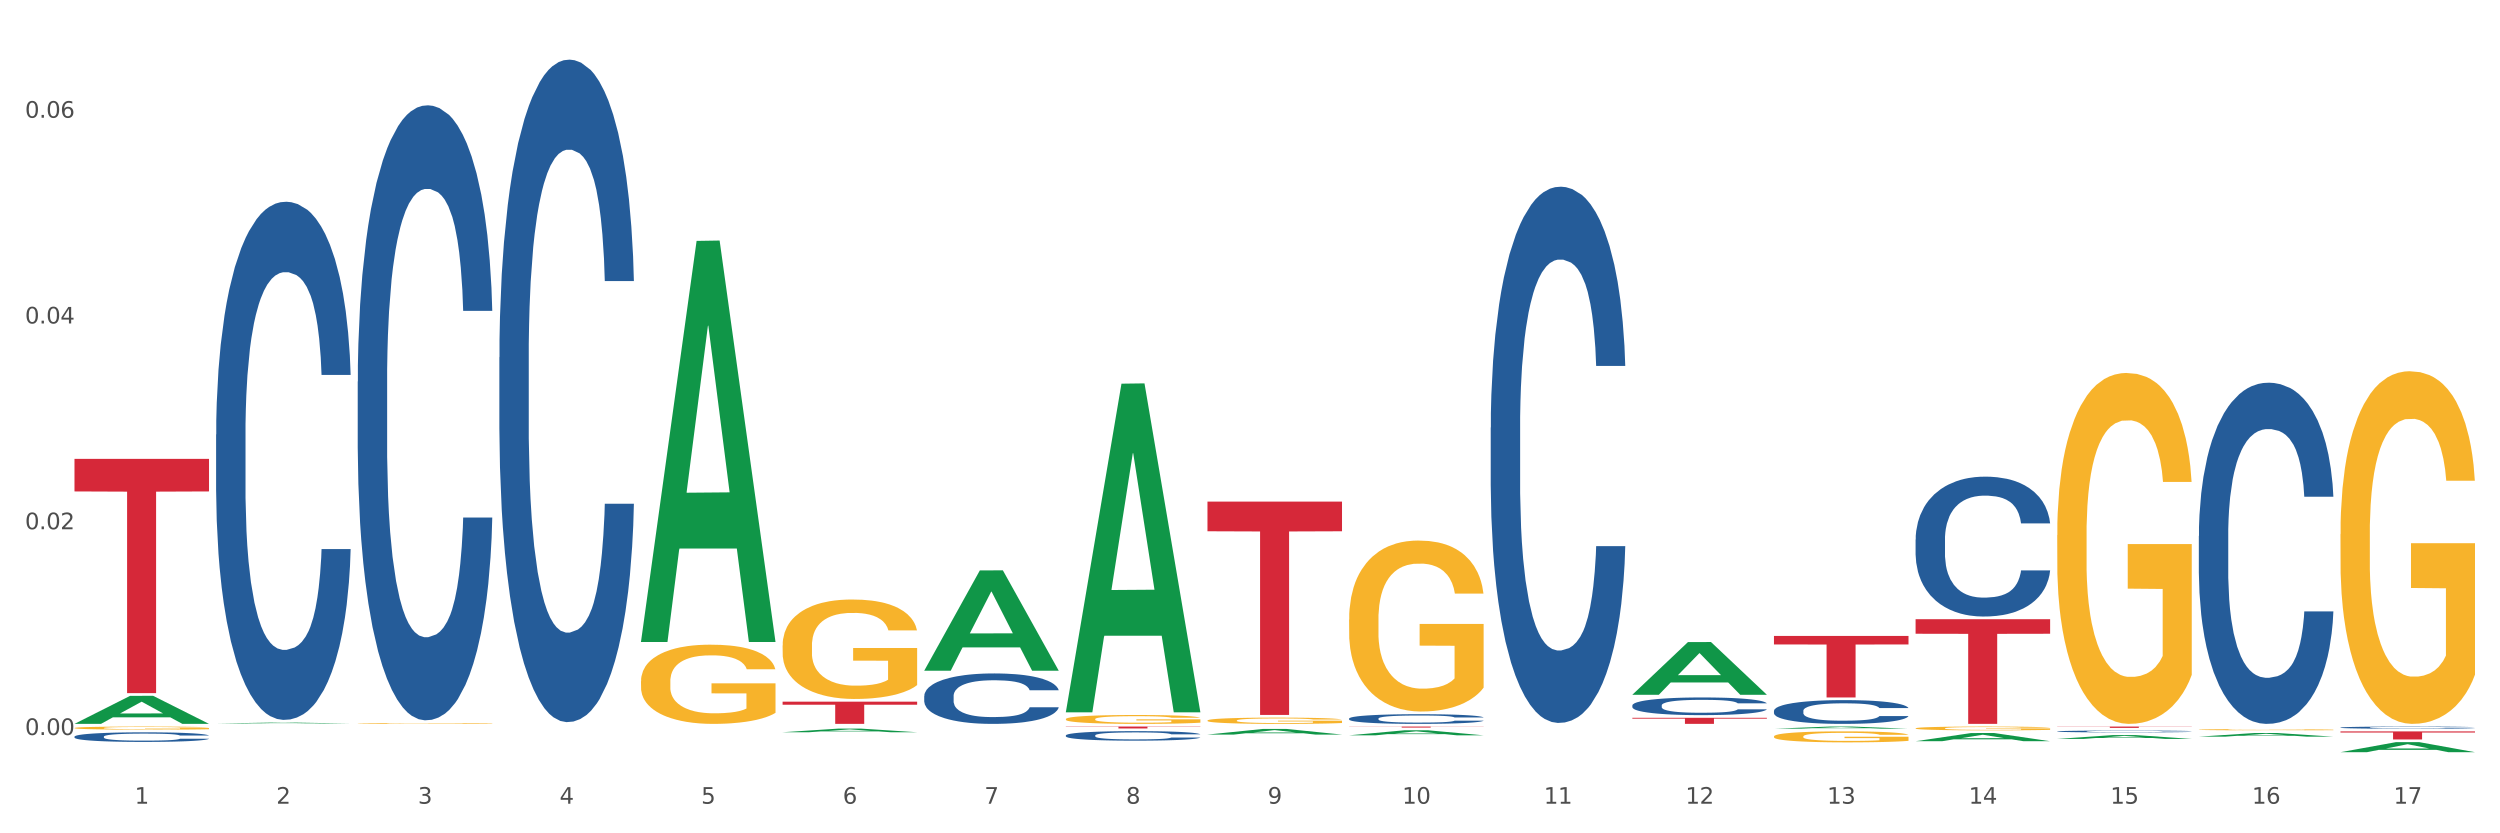 <?xml version="1.0" encoding="utf-8" standalone="no"?>
<!DOCTYPE svg PUBLIC "-//W3C//DTD SVG 1.1//EN"
  "http://www.w3.org/Graphics/SVG/1.1/DTD/svg11.dtd">
<svg xmlns:xlink="http://www.w3.org/1999/xlink" width="1080pt" height="360pt" viewBox="0 0 1080 360" xmlns="http://www.w3.org/2000/svg" version="1.1">
 <rect x="0" y="0" width="1080" height="360" fill="#333333" stroke="none"/>
 <defs>
  <style type="text/css">*{stroke-linejoin: round; stroke-linecap: butt}</style>
 </defs>
 <g id="figure_1">
  <g id="patch_1">
   <path d="M 0 360 
L 1080 360 
L 1080 0 
L 0 0 
z
" style="fill: #ffffff; stroke: #ffffff; stroke-linejoin: miter"/>
  </g>
  <g id="axes_1">
   <g id="matplotlib.axis_1">
    <g id="xtick_1">
     <g id="text_1">
      <!-- 1 -->
      <g style="fill: #4d4d4d" transform="translate(58.182 347.204) scale(0.096 -0.096)">
       <defs>
        <path id="DejaVuSans-31" d="M 794 531 
L 1825 531 
L 1825 4091 
L 703 3866 
L 703 4441 
L 1819 4666 
L 2450 4666 
L 2450 531 
L 3481 531 
L 3481 0 
L 794 0 
L 794 531 
z
" transform="scale(0.016)"/>
       </defs>
       <use xlink:href="#DejaVuSans-31"/>
      </g>
     </g>
    </g>
    <g id="xtick_2">
     <g id="text_2">
      <!-- 2 -->
      <g style="fill: #4d4d4d" transform="translate(119.364 347.204) scale(0.096 -0.096)">
       <defs>
        <path id="DejaVuSans-32" d="M 1228 531 
L 3431 531 
L 3431 0 
L 469 0 
L 469 531 
Q 828 903 1448 1529 
Q 2069 2156 2228 2338 
Q 2531 2678 2651 2914 
Q 2772 3150 2772 3378 
Q 2772 3750 2511 3984 
Q 2250 4219 1831 4219 
Q 1534 4219 1204 4116 
Q 875 4013 500 3803 
L 500 4441 
Q 881 4594 1212 4672 
Q 1544 4750 1819 4750 
Q 2544 4750 2975 4387 
Q 3406 4025 3406 3419 
Q 3406 3131 3298 2873 
Q 3191 2616 2906 2266 
Q 2828 2175 2409 1742 
Q 1991 1309 1228 531 
z
" transform="scale(0.016)"/>
       </defs>
       <use xlink:href="#DejaVuSans-32"/>
      </g>
     </g>
    </g>
    <g id="xtick_3">
     <g id="text_3">
      <!-- 3 -->
      <g style="fill: #4d4d4d" transform="translate(180.545 347.204) scale(0.096 -0.096)">
       <defs>
        <path id="DejaVuSans-33" d="M 2597 2516 
Q 3050 2419 3304 2112 
Q 3559 1806 3559 1356 
Q 3559 666 3084 287 
Q 2609 -91 1734 -91 
Q 1441 -91 1130 -33 
Q 819 25 488 141 
L 488 750 
Q 750 597 1062 519 
Q 1375 441 1716 441 
Q 2309 441 2620 675 
Q 2931 909 2931 1356 
Q 2931 1769 2642 2001 
Q 2353 2234 1838 2234 
L 1294 2234 
L 1294 2753 
L 1863 2753 
Q 2328 2753 2575 2939 
Q 2822 3125 2822 3475 
Q 2822 3834 2567 4026 
Q 2313 4219 1838 4219 
Q 1578 4219 1281 4162 
Q 984 4106 628 3988 
L 628 4550 
Q 988 4650 1302 4700 
Q 1616 4750 1894 4750 
Q 2613 4750 3031 4423 
Q 3450 4097 3450 3541 
Q 3450 3153 3228 2886 
Q 3006 2619 2597 2516 
z
" transform="scale(0.016)"/>
       </defs>
       <use xlink:href="#DejaVuSans-33"/>
      </g>
     </g>
    </g>
    <g id="xtick_4">
     <g id="text_4">
      <!-- 4 -->
      <g style="fill: #4d4d4d" transform="translate(241.726 347.204) scale(0.096 -0.096)">
       <defs>
        <path id="DejaVuSans-34" d="M 2419 4116 
L 825 1625 
L 2419 1625 
L 2419 4116 
z
M 2253 4666 
L 3047 4666 
L 3047 1625 
L 3713 1625 
L 3713 1100 
L 3047 1100 
L 3047 0 
L 2419 0 
L 2419 1100 
L 313 1100 
L 313 1709 
L 2253 4666 
z
" transform="scale(0.016)"/>
       </defs>
       <use xlink:href="#DejaVuSans-34"/>
      </g>
     </g>
    </g>
    <g id="xtick_5">
     <g id="text_5">
      <!-- 5 -->
      <g style="fill: #4d4d4d" transform="translate(302.908 347.204) scale(0.096 -0.096)">
       <defs>
        <path id="DejaVuSans-35" d="M 691 4666 
L 3169 4666 
L 3169 4134 
L 1269 4134 
L 1269 2991 
Q 1406 3038 1543 3061 
Q 1681 3084 1819 3084 
Q 2600 3084 3056 2656 
Q 3513 2228 3513 1497 
Q 3513 744 3044 326 
Q 2575 -91 1722 -91 
Q 1428 -91 1123 -41 
Q 819 9 494 109 
L 494 744 
Q 775 591 1075 516 
Q 1375 441 1709 441 
Q 2250 441 2565 725 
Q 2881 1009 2881 1497 
Q 2881 1984 2565 2268 
Q 2250 2553 1709 2553 
Q 1456 2553 1204 2497 
Q 953 2441 691 2322 
L 691 4666 
z
" transform="scale(0.016)"/>
       </defs>
       <use xlink:href="#DejaVuSans-35"/>
      </g>
     </g>
    </g>
    <g id="xtick_6">
     <g id="text_6">
      <!-- 6 -->
      <g style="fill: #4d4d4d" transform="translate(364.089 347.204) scale(0.096 -0.096)">
       <defs>
        <path id="DejaVuSans-36" d="M 2113 2584 
Q 1688 2584 1439 2293 
Q 1191 2003 1191 1497 
Q 1191 994 1439 701 
Q 1688 409 2113 409 
Q 2538 409 2786 701 
Q 3034 994 3034 1497 
Q 3034 2003 2786 2293 
Q 2538 2584 2113 2584 
z
M 3366 4563 
L 3366 3988 
Q 3128 4100 2886 4159 
Q 2644 4219 2406 4219 
Q 1781 4219 1451 3797 
Q 1122 3375 1075 2522 
Q 1259 2794 1537 2939 
Q 1816 3084 2150 3084 
Q 2853 3084 3261 2657 
Q 3669 2231 3669 1497 
Q 3669 778 3244 343 
Q 2819 -91 2113 -91 
Q 1303 -91 875 529 
Q 447 1150 447 2328 
Q 447 3434 972 4092 
Q 1497 4750 2381 4750 
Q 2619 4750 2861 4703 
Q 3103 4656 3366 4563 
z
" transform="scale(0.016)"/>
       </defs>
       <use xlink:href="#DejaVuSans-36"/>
      </g>
     </g>
    </g>
    <g id="xtick_7">
     <g id="text_7">
      <!-- 7 -->
      <g style="fill: #4d4d4d" transform="translate(425.271 347.204) scale(0.096 -0.096)">
       <defs>
        <path id="DejaVuSans-37" d="M 525 4666 
L 3525 4666 
L 3525 4397 
L 1831 0 
L 1172 0 
L 2766 4134 
L 525 4134 
L 525 4666 
z
" transform="scale(0.016)"/>
       </defs>
       <use xlink:href="#DejaVuSans-37"/>
      </g>
     </g>
    </g>
    <g id="xtick_8">
     <g id="text_8">
      <!-- 8 -->
      <g style="fill: #4d4d4d" transform="translate(486.452 347.204) scale(0.096 -0.096)">
       <defs>
        <path id="DejaVuSans-38" d="M 2034 2216 
Q 1584 2216 1326 1975 
Q 1069 1734 1069 1313 
Q 1069 891 1326 650 
Q 1584 409 2034 409 
Q 2484 409 2743 651 
Q 3003 894 3003 1313 
Q 3003 1734 2745 1975 
Q 2488 2216 2034 2216 
z
M 1403 2484 
Q 997 2584 770 2862 
Q 544 3141 544 3541 
Q 544 4100 942 4425 
Q 1341 4750 2034 4750 
Q 2731 4750 3128 4425 
Q 3525 4100 3525 3541 
Q 3525 3141 3298 2862 
Q 3072 2584 2669 2484 
Q 3125 2378 3379 2068 
Q 3634 1759 3634 1313 
Q 3634 634 3220 271 
Q 2806 -91 2034 -91 
Q 1263 -91 848 271 
Q 434 634 434 1313 
Q 434 1759 690 2068 
Q 947 2378 1403 2484 
z
M 1172 3481 
Q 1172 3119 1398 2916 
Q 1625 2713 2034 2713 
Q 2441 2713 2670 2916 
Q 2900 3119 2900 3481 
Q 2900 3844 2670 4047 
Q 2441 4250 2034 4250 
Q 1625 4250 1398 4047 
Q 1172 3844 1172 3481 
z
" transform="scale(0.016)"/>
       </defs>
       <use xlink:href="#DejaVuSans-38"/>
      </g>
     </g>
    </g>
    <g id="xtick_9">
     <g id="text_9">
      <!-- 9 -->
      <g style="fill: #4d4d4d" transform="translate(547.634 347.204) scale(0.096 -0.096)">
       <defs>
        <path id="DejaVuSans-39" d="M 703 97 
L 703 672 
Q 941 559 1184 500 
Q 1428 441 1663 441 
Q 2288 441 2617 861 
Q 2947 1281 2994 2138 
Q 2813 1869 2534 1725 
Q 2256 1581 1919 1581 
Q 1219 1581 811 2004 
Q 403 2428 403 3163 
Q 403 3881 828 4315 
Q 1253 4750 1959 4750 
Q 2769 4750 3195 4129 
Q 3622 3509 3622 2328 
Q 3622 1225 3098 567 
Q 2575 -91 1691 -91 
Q 1453 -91 1209 -44 
Q 966 3 703 97 
z
M 1959 2075 
Q 2384 2075 2632 2365 
Q 2881 2656 2881 3163 
Q 2881 3666 2632 3958 
Q 2384 4250 1959 4250 
Q 1534 4250 1286 3958 
Q 1038 3666 1038 3163 
Q 1038 2656 1286 2365 
Q 1534 2075 1959 2075 
z
" transform="scale(0.016)"/>
       </defs>
       <use xlink:href="#DejaVuSans-39"/>
      </g>
     </g>
    </g>
    <g id="xtick_10">
     <g id="text_10">
      <!-- 10 -->
      <g style="fill: #4d4d4d" transform="translate(605.761 347.204) scale(0.096 -0.096)">
       <defs>
        <path id="DejaVuSans-30" d="M 2034 4250 
Q 1547 4250 1301 3770 
Q 1056 3291 1056 2328 
Q 1056 1369 1301 889 
Q 1547 409 2034 409 
Q 2525 409 2770 889 
Q 3016 1369 3016 2328 
Q 3016 3291 2770 3770 
Q 2525 4250 2034 4250 
z
M 2034 4750 
Q 2819 4750 3233 4129 
Q 3647 3509 3647 2328 
Q 3647 1150 3233 529 
Q 2819 -91 2034 -91 
Q 1250 -91 836 529 
Q 422 1150 422 2328 
Q 422 3509 836 4129 
Q 1250 4750 2034 4750 
z
" transform="scale(0.016)"/>
       </defs>
       <use xlink:href="#DejaVuSans-31"/>
       <use xlink:href="#DejaVuSans-30" transform="translate(63.623 0)"/>
      </g>
     </g>
    </g>
    <g id="xtick_11">
     <g id="text_11">
      <!-- 11 -->
      <g style="fill: #4d4d4d" transform="translate(666.942 347.204) scale(0.096 -0.096)">
       <use xlink:href="#DejaVuSans-31"/>
       <use xlink:href="#DejaVuSans-31" transform="translate(63.623 0)"/>
      </g>
     </g>
    </g>
    <g id="xtick_12">
     <g id="text_12">
      <!-- 12 -->
      <g style="fill: #4d4d4d" transform="translate(728.124 347.204) scale(0.096 -0.096)">
       <use xlink:href="#DejaVuSans-31"/>
       <use xlink:href="#DejaVuSans-32" transform="translate(63.623 0)"/>
      </g>
     </g>
    </g>
    <g id="xtick_13">
     <g id="text_13">
      <!-- 13 -->
      <g style="fill: #4d4d4d" transform="translate(789.305 347.204) scale(0.096 -0.096)">
       <use xlink:href="#DejaVuSans-31"/>
       <use xlink:href="#DejaVuSans-33" transform="translate(63.623 0)"/>
      </g>
     </g>
    </g>
    <g id="xtick_14">
     <g id="text_14">
      <!-- 14 -->
      <g style="fill: #4d4d4d" transform="translate(850.487 347.204) scale(0.096 -0.096)">
       <use xlink:href="#DejaVuSans-31"/>
       <use xlink:href="#DejaVuSans-34" transform="translate(63.623 0)"/>
      </g>
     </g>
    </g>
    <g id="xtick_15">
     <g id="text_15">
      <!-- 15 -->
      <g style="fill: #4d4d4d" transform="translate(911.668 347.204) scale(0.096 -0.096)">
       <use xlink:href="#DejaVuSans-31"/>
       <use xlink:href="#DejaVuSans-35" transform="translate(63.623 0)"/>
      </g>
     </g>
    </g>
    <g id="xtick_16">
     <g id="text_16">
      <!-- 16 -->
      <g style="fill: #4d4d4d" transform="translate(972.849 347.204) scale(0.096 -0.096)">
       <use xlink:href="#DejaVuSans-31"/>
       <use xlink:href="#DejaVuSans-36" transform="translate(63.623 0)"/>
      </g>
     </g>
    </g>
    <g id="xtick_17">
     <g id="text_17">
      <!-- 17 -->
      <g style="fill: #4d4d4d" transform="translate(1034.031 347.204) scale(0.096 -0.096)">
       <use xlink:href="#DejaVuSans-31"/>
       <use xlink:href="#DejaVuSans-37" transform="translate(63.623 0)"/>
      </g>
     </g>
    </g>
    <g id="xtick_18"/>
    <g id="xtick_19"/>
    <g id="xtick_20"/>
    <g id="xtick_21"/>
    <g id="xtick_22"/>
    <g id="xtick_23"/>
    <g id="xtick_24"/>
    <g id="xtick_25"/>
    <g id="xtick_26"/>
    <g id="xtick_27"/>
    <g id="xtick_28"/>
    <g id="xtick_29"/>
    <g id="xtick_30"/>
    <g id="xtick_31"/>
    <g id="xtick_32"/>
    <g id="xtick_33"/>
   </g>
   <g id="matplotlib.axis_2">
    <g id="ytick_1">
     <g id="text_18">
      <!-- 0.00 -->
      <g style="fill: #4d4d4d" transform="translate(10.8 317.521) scale(0.096 -0.096)">
       <defs>
        <path id="DejaVuSans-2e" d="M 684 794 
L 1344 794 
L 1344 0 
L 684 0 
L 684 794 
z
" transform="scale(0.016)"/>
       </defs>
       <use xlink:href="#DejaVuSans-30"/>
       <use xlink:href="#DejaVuSans-2e" transform="translate(63.623 0)"/>
       <use xlink:href="#DejaVuSans-30" transform="translate(95.41 0)"/>
       <use xlink:href="#DejaVuSans-30" transform="translate(159.033 0)"/>
      </g>
     </g>
    </g>
    <g id="ytick_2">
     <g id="text_19">
      <!-- 0.02 -->
      <g style="fill: #4d4d4d" transform="translate(10.8 228.635) scale(0.096 -0.096)">
       <use xlink:href="#DejaVuSans-30"/>
       <use xlink:href="#DejaVuSans-2e" transform="translate(63.623 0)"/>
       <use xlink:href="#DejaVuSans-30" transform="translate(95.41 0)"/>
       <use xlink:href="#DejaVuSans-32" transform="translate(159.033 0)"/>
      </g>
     </g>
    </g>
    <g id="ytick_3">
     <g id="text_20">
      <!-- 0.04 -->
      <g style="fill: #4d4d4d" transform="translate(10.8 139.749) scale(0.096 -0.096)">
       <use xlink:href="#DejaVuSans-30"/>
       <use xlink:href="#DejaVuSans-2e" transform="translate(63.623 0)"/>
       <use xlink:href="#DejaVuSans-30" transform="translate(95.41 0)"/>
       <use xlink:href="#DejaVuSans-34" transform="translate(159.033 0)"/>
      </g>
     </g>
    </g>
    <g id="ytick_4">
     <g id="text_21">
      <!-- 0.06 -->
      <g style="fill: #4d4d4d" transform="translate(10.8 50.864) scale(0.096 -0.096)">
       <use xlink:href="#DejaVuSans-30"/>
       <use xlink:href="#DejaVuSans-2e" transform="translate(63.623 0)"/>
       <use xlink:href="#DejaVuSans-30" transform="translate(95.41 0)"/>
       <use xlink:href="#DejaVuSans-36" transform="translate(159.033 0)"/>
      </g>
     </g>
    </g>
    <g id="ytick_5"/>
    <g id="ytick_6"/>
    <g id="ytick_7"/>
   </g>
   <g id="PolyCollection_1">
    <path d="M 32.175 312.698 
L 32.235 312.687 
L 56.203 300.606 
L 66.15 300.595 
L 90.297 312.721 
L 78.793 312.721 
L 73.58 309.897 
L 48.833 309.897 
L 48.653 309.943 
L 43.62 312.721 
L 32.175 312.721 
L 32.175 312.698 
L 51.949 308.212 
L 70.464 308.2 
L 61.296 303.179 
L 61.176 303.156 
L 61.056 303.191 
L 51.889 308.2 
L 51.949 308.212 
L 32.175 312.698 
z
" clip-path="url(#p23408aca2d)" style="fill: #109648"/>
    <path d="M 460.445 313.873 
L 518.567 313.873 
L 518.567 313.987 
L 495.704 313.988 
L 495.704 314.695 
L 483.17 314.695 
L 483.17 313.988 
L 460.445 313.987 
L 460.445 313.874 
L 460.445 313.873 
z
" clip-path="url(#p23408aca2d)" style="fill: #d62839"/>
    <path d="M 521.626 216.699 
L 579.749 216.699 
L 579.749 229.506 
L 556.885 229.593 
L 556.885 308.859 
L 544.352 308.859 
L 544.352 229.593 
L 521.626 229.506 
L 521.626 216.786 
L 521.626 216.699 
z
" clip-path="url(#p23408aca2d)" style="fill: #d62839"/>
    <path d="M 582.808 313.873 
L 640.93 313.873 
L 640.93 313.935 
L 618.067 313.935 
L 618.067 314.318 
L 605.533 314.318 
L 605.533 313.935 
L 582.808 313.935 
L 582.808 313.874 
L 582.808 313.873 
z
" clip-path="url(#p23408aca2d)" style="fill: #d62839"/>
    <path d="M 705.171 310.089 
L 763.293 310.089 
L 763.293 310.455 
L 740.43 310.457 
L 740.43 312.721 
L 727.896 312.721 
L 727.896 310.457 
L 705.171 310.455 
L 705.171 310.092 
L 705.171 310.089 
z
" clip-path="url(#p23408aca2d)" style="fill: #d62839"/>
    <path d="M 766.352 274.714 
L 824.474 274.714 
L 824.474 278.408 
L 801.611 278.433 
L 801.611 301.295 
L 789.078 301.295 
L 789.078 278.433 
L 766.352 278.408 
L 766.352 274.739 
L 766.352 274.714 
z
" clip-path="url(#p23408aca2d)" style="fill: #d62839"/>
    <path d="M 827.533 267.497 
L 885.656 267.497 
L 885.656 273.781 
L 862.792 273.824 
L 862.792 312.721 
L 850.259 312.721 
L 850.259 273.824 
L 827.533 273.781 
L 827.533 267.539 
L 827.533 267.497 
z
" clip-path="url(#p23408aca2d)" style="fill: #d62839"/>
    <path d="M 338.082 303.111 
L 396.204 303.111 
L 396.204 304.446 
L 373.341 304.455 
L 373.341 312.721 
L 360.808 312.721 
L 360.808 304.455 
L 338.082 304.446 
L 338.082 303.12 
L 338.082 303.111 
z
" clip-path="url(#p23408aca2d)" style="fill: #d62839"/>
    <path d="M 888.715 313.873 
L 946.837 313.873 
L 946.837 313.953 
L 923.974 313.953 
L 923.974 314.444 
L 911.44 314.444 
L 911.44 313.953 
L 888.715 313.953 
L 888.715 313.874 
L 888.715 313.873 
z
" clip-path="url(#p23408aca2d)" style="fill: #d62839"/>
    <path d="M 827.533 314.632 
L 827.602 314.63 
L 827.602 314.576 
L 827.739 314.53 
L 828.425 314.418 
L 829.455 314.325 
L 830.21 314.275 
L 830.964 314.235 
L 831.857 314.194 
L 832.954 314.152 
L 834.945 314.091 
L 836.18 314.059 
L 837.689 314.026 
L 840.434 313.978 
L 842.424 313.951 
L 844.483 313.929 
L 847.845 313.902 
L 850.041 313.89 
L 852.374 313.881 
L 855.188 313.875 
L 857.315 313.873 
L 861.981 313.878 
L 865.961 313.891 
L 867.883 313.902 
L 870.353 313.92 
L 871.657 313.932 
L 873.784 313.956 
L 875.98 313.987 
L 877.49 314.014 
L 879.754 314.065 
L 881.47 314.116 
L 883.048 314.179 
L 883.872 314.223 
L 884.489 314.263 
L 885.038 314.31 
L 885.587 314.383 
L 873.235 314.383 
L 872.755 314.331 
L 872 314.281 
L 870.902 314.233 
L 869.941 314.203 
L 868.295 314.166 
L 866.785 314.142 
L 865.207 314.124 
L 863.285 314.109 
L 861.775 314.101 
L 859.648 314.095 
L 855.462 314.097 
L 852.649 314.109 
L 850.727 314.124 
L 849.492 314.137 
L 848.394 314.152 
L 847.159 314.173 
L 845.718 314.205 
L 844.689 314.233 
L 843.659 314.269 
L 842.836 314.305 
L 842.081 314.347 
L 841.464 314.392 
L 840.983 314.439 
L 840.571 314.496 
L 840.228 314.59 
L 840.228 314.795 
L 840.366 314.842 
L 840.709 314.903 
L 841.12 314.95 
L 841.807 315.005 
L 842.424 315.043 
L 843.591 315.097 
L 844.895 315.142 
L 845.924 315.17 
L 846.953 315.194 
L 848.737 315.227 
L 850.727 315.254 
L 852.443 315.271 
L 854.776 315.286 
L 856.354 315.292 
L 857.727 315.295 
L 861.089 315.295 
L 863.491 315.29 
L 866.167 315.28 
L 868.226 315.266 
L 869.941 315.25 
L 871.863 315.223 
L 873.098 315.197 
L 873.098 314.884 
L 858.001 314.882 
L 858.001 314.674 
L 885.656 314.674 
L 885.656 315.286 
L 884.489 315.317 
L 883.185 315.346 
L 881.813 315.371 
L 879.754 315.403 
L 877.284 315.433 
L 875.088 315.454 
L 872.755 315.472 
L 870.01 315.488 
L 866.442 315.503 
L 864.246 315.509 
L 861.501 315.514 
L 858.276 315.515 
L 855.462 315.512 
L 852.717 315.505 
L 849.835 315.491 
L 847.022 315.472 
L 844.895 315.452 
L 842.767 315.428 
L 840.503 315.397 
L 838.719 315.367 
L 837.346 315.34 
L 835.837 315.305 
L 834.19 315.26 
L 832.954 315.22 
L 831.857 315.178 
L 830.69 315.124 
L 829.867 315.077 
L 829.043 315.019 
L 828.563 314.975 
L 828.014 314.908 
L 827.602 314.813 
L 827.533 314.632 
z
" clip-path="url(#p23408aca2d)" style="fill: #f7b32b"/>
    <path d="M 766.352 318.148 
L 766.421 318.143 
L 766.421 317.987 
L 766.558 317.852 
L 767.244 317.527 
L 768.273 317.257 
L 769.028 317.114 
L 769.783 316.997 
L 770.675 316.879 
L 771.773 316.758 
L 773.763 316.58 
L 774.998 316.488 
L 776.508 316.393 
L 779.253 316.254 
L 781.243 316.176 
L 783.301 316.111 
L 786.664 316.032 
L 788.86 315.998 
L 791.193 315.972 
L 794.006 315.954 
L 796.134 315.95 
L 800.8 315.963 
L 804.78 316.002 
L 806.701 316.032 
L 809.172 316.084 
L 810.476 316.119 
L 812.603 316.189 
L 814.799 316.28 
L 816.308 316.358 
L 818.573 316.506 
L 820.288 316.653 
L 821.867 316.836 
L 822.69 316.962 
L 823.308 317.079 
L 823.857 317.214 
L 824.406 317.427 
L 812.054 317.427 
L 811.574 317.275 
L 810.819 317.131 
L 809.721 316.992 
L 808.76 316.905 
L 807.113 316.797 
L 805.603 316.727 
L 804.025 316.675 
L 802.104 316.632 
L 800.594 316.61 
L 798.467 316.593 
L 794.281 316.597 
L 791.467 316.632 
L 789.546 316.675 
L 788.311 316.714 
L 787.213 316.758 
L 785.978 316.819 
L 784.537 316.91 
L 783.507 316.992 
L 782.478 317.097 
L 781.655 317.201 
L 780.9 317.322 
L 780.282 317.453 
L 779.802 317.587 
L 779.39 317.752 
L 779.047 318.026 
L 779.047 318.621 
L 779.184 318.756 
L 779.527 318.934 
L 779.939 319.068 
L 780.625 319.229 
L 781.243 319.338 
L 782.409 319.494 
L 783.713 319.624 
L 784.743 319.707 
L 785.772 319.776 
L 787.556 319.872 
L 789.546 319.95 
L 791.262 319.998 
L 793.595 320.041 
L 795.173 320.059 
L 796.545 320.067 
L 799.908 320.067 
L 802.31 320.054 
L 804.986 320.024 
L 807.044 319.985 
L 808.76 319.937 
L 810.681 319.859 
L 811.917 319.785 
L 811.917 318.877 
L 796.82 318.873 
L 796.82 318.269 
L 824.474 318.269 
L 824.474 320.041 
L 823.308 320.133 
L 822.004 320.215 
L 820.632 320.289 
L 818.573 320.38 
L 816.103 320.467 
L 813.907 320.528 
L 811.574 320.58 
L 808.829 320.628 
L 805.26 320.671 
L 803.064 320.689 
L 800.32 320.702 
L 797.094 320.706 
L 794.281 320.697 
L 791.536 320.676 
L 788.654 320.636 
L 785.84 320.58 
L 783.713 320.524 
L 781.586 320.454 
L 779.321 320.363 
L 777.537 320.276 
L 776.165 320.198 
L 774.655 320.098 
L 773.008 319.968 
L 771.773 319.85 
L 770.675 319.729 
L 769.509 319.572 
L 768.685 319.438 
L 767.862 319.268 
L 767.381 319.142 
L 766.832 318.947 
L 766.421 318.673 
L 766.352 318.148 
z
" clip-path="url(#p23408aca2d)" style="fill: #f7b32b"/>
    <path d="M 582.808 267.647 
L 582.876 267.58 
L 582.876 265.151 
L 583.014 263.06 
L 583.7 258.001 
L 584.729 253.818 
L 585.484 251.592 
L 586.239 249.771 
L 587.131 247.949 
L 588.229 246.061 
L 590.219 243.295 
L 591.454 241.878 
L 592.964 240.394 
L 595.709 238.236 
L 597.699 237.021 
L 599.757 236.01 
L 603.12 234.795 
L 605.316 234.256 
L 607.649 233.851 
L 610.462 233.581 
L 612.589 233.514 
L 617.256 233.716 
L 621.236 234.323 
L 623.157 234.795 
L 625.628 235.605 
L 626.931 236.144 
L 629.059 237.224 
L 631.254 238.64 
L 632.764 239.855 
L 635.029 242.148 
L 636.744 244.442 
L 638.322 247.275 
L 639.146 249.231 
L 639.764 251.052 
L 640.312 253.144 
L 640.861 256.449 
L 628.51 256.449 
L 628.029 254.088 
L 627.274 251.862 
L 626.176 249.703 
L 625.216 248.354 
L 623.569 246.668 
L 622.059 245.588 
L 620.481 244.779 
L 618.56 244.104 
L 617.05 243.767 
L 614.923 243.497 
L 610.737 243.565 
L 607.923 244.104 
L 606.002 244.779 
L 604.767 245.386 
L 603.669 246.061 
L 602.433 247.005 
L 600.992 248.422 
L 599.963 249.703 
L 598.934 251.322 
L 598.11 252.941 
L 597.355 254.83 
L 596.738 256.854 
L 596.258 258.945 
L 595.846 261.508 
L 595.503 265.758 
L 595.503 275 
L 595.64 277.091 
L 595.983 279.857 
L 596.395 281.948 
L 597.081 284.444 
L 597.699 286.13 
L 598.865 288.559 
L 600.169 290.582 
L 601.198 291.864 
L 602.228 292.943 
L 604.012 294.428 
L 606.002 295.642 
L 607.717 296.384 
L 610.05 297.058 
L 611.629 297.328 
L 613.001 297.463 
L 616.364 297.463 
L 618.765 297.261 
L 621.442 296.789 
L 623.5 296.181 
L 625.216 295.439 
L 627.137 294.225 
L 628.372 293.078 
L 628.372 278.98 
L 613.276 278.912 
L 613.276 269.536 
L 640.93 269.536 
L 640.93 297.058 
L 639.764 298.475 
L 638.46 299.757 
L 637.087 300.903 
L 635.029 302.32 
L 632.558 303.669 
L 630.362 304.614 
L 628.029 305.423 
L 625.284 306.165 
L 621.716 306.84 
L 619.52 307.109 
L 616.775 307.312 
L 613.55 307.379 
L 610.737 307.244 
L 607.992 306.907 
L 605.11 306.3 
L 602.296 305.423 
L 600.169 304.546 
L 598.042 303.467 
L 595.777 302.05 
L 593.993 300.701 
L 592.621 299.487 
L 591.111 297.935 
L 589.464 295.912 
L 588.229 294.09 
L 587.131 292.201 
L 585.964 289.773 
L 585.141 287.682 
L 584.317 285.051 
L 583.837 283.095 
L 583.288 280.059 
L 582.876 275.809 
L 582.808 267.647 
z
" clip-path="url(#p23408aca2d)" style="fill: #f7b32b"/>
    <path d="M 521.626 311.263 
L 521.695 311.261 
L 521.695 311.172 
L 521.832 311.095 
L 522.518 310.91 
L 523.548 310.756 
L 524.303 310.675 
L 525.057 310.608 
L 525.949 310.541 
L 527.047 310.472 
L 529.037 310.37 
L 530.273 310.318 
L 531.782 310.264 
L 534.527 310.185 
L 536.517 310.14 
L 538.576 310.103 
L 541.938 310.058 
L 544.134 310.039 
L 546.467 310.024 
L 549.281 310.014 
L 551.408 310.011 
L 556.074 310.019 
L 560.054 310.041 
L 561.976 310.058 
L 564.446 310.088 
L 565.75 310.108 
L 567.877 310.147 
L 570.073 310.199 
L 571.583 310.244 
L 573.847 310.328 
L 575.563 310.412 
L 577.141 310.516 
L 577.965 310.588 
L 578.582 310.655 
L 579.131 310.731 
L 579.68 310.853 
L 567.328 310.853 
L 566.848 310.766 
L 566.093 310.684 
L 564.995 310.605 
L 564.034 310.556 
L 562.387 310.494 
L 560.878 310.454 
L 559.299 310.425 
L 557.378 310.4 
L 555.868 310.387 
L 553.741 310.378 
L 549.555 310.38 
L 546.742 310.4 
L 544.82 310.425 
L 543.585 310.447 
L 542.487 310.472 
L 541.252 310.506 
L 539.811 310.558 
L 538.782 310.605 
L 537.752 310.665 
L 536.929 310.724 
L 536.174 310.793 
L 535.556 310.868 
L 535.076 310.944 
L 534.664 311.038 
L 534.321 311.194 
L 534.321 311.533 
L 534.459 311.61 
L 534.802 311.711 
L 535.213 311.788 
L 535.9 311.88 
L 536.517 311.941 
L 537.684 312.03 
L 538.988 312.105 
L 540.017 312.152 
L 541.046 312.191 
L 542.83 312.246 
L 544.82 312.29 
L 546.536 312.317 
L 548.869 312.342 
L 550.447 312.352 
L 551.82 312.357 
L 555.182 312.357 
L 557.584 312.35 
L 560.26 312.332 
L 562.319 312.31 
L 564.034 312.283 
L 565.956 312.238 
L 567.191 312.196 
L 567.191 311.679 
L 552.094 311.677 
L 552.094 311.333 
L 579.749 311.333 
L 579.749 312.342 
L 578.582 312.394 
L 577.278 312.441 
L 575.906 312.483 
L 573.847 312.535 
L 571.377 312.585 
L 569.181 312.619 
L 566.848 312.649 
L 564.103 312.676 
L 560.535 312.701 
L 558.339 312.711 
L 555.594 312.718 
L 552.369 312.721 
L 549.555 312.716 
L 546.81 312.704 
L 543.928 312.681 
L 541.115 312.649 
L 538.988 312.617 
L 536.86 312.577 
L 534.596 312.525 
L 532.812 312.476 
L 531.439 312.431 
L 529.93 312.374 
L 528.283 312.3 
L 527.047 312.233 
L 525.949 312.164 
L 524.783 312.075 
L 523.959 311.998 
L 523.136 311.902 
L 522.656 311.83 
L 522.107 311.719 
L 521.695 311.563 
L 521.626 311.263 
z
" clip-path="url(#p23408aca2d)" style="fill: #f7b32b"/>
    <path d="M 460.445 310.655 
L 460.514 310.651 
L 460.514 310.525 
L 460.651 310.416 
L 461.337 310.153 
L 462.366 309.936 
L 463.121 309.82 
L 463.876 309.725 
L 464.768 309.63 
L 465.866 309.532 
L 467.856 309.388 
L 469.091 309.315 
L 470.601 309.237 
L 473.346 309.125 
L 475.336 309.062 
L 477.394 309.009 
L 480.757 308.946 
L 482.953 308.918 
L 485.286 308.897 
L 488.099 308.883 
L 490.227 308.88 
L 494.893 308.89 
L 498.873 308.922 
L 500.794 308.946 
L 503.265 308.988 
L 504.568 309.016 
L 506.696 309.073 
L 508.892 309.146 
L 510.401 309.209 
L 512.666 309.329 
L 514.381 309.448 
L 515.96 309.595 
L 516.783 309.697 
L 517.401 309.792 
L 517.95 309.9 
L 518.499 310.072 
L 506.147 310.072 
L 505.666 309.95 
L 504.912 309.834 
L 503.814 309.722 
L 502.853 309.651 
L 501.206 309.564 
L 499.696 309.508 
L 498.118 309.465 
L 496.197 309.43 
L 494.687 309.413 
L 492.56 309.399 
L 488.374 309.402 
L 485.56 309.43 
L 483.639 309.465 
L 482.404 309.497 
L 481.306 309.532 
L 480.071 309.581 
L 478.63 309.655 
L 477.6 309.722 
L 476.571 309.806 
L 475.747 309.89 
L 474.993 309.988 
L 474.375 310.093 
L 473.895 310.202 
L 473.483 310.335 
L 473.14 310.556 
L 473.14 311.037 
L 473.277 311.146 
L 473.62 311.29 
L 474.032 311.398 
L 474.718 311.528 
L 475.336 311.616 
L 476.502 311.742 
L 477.806 311.847 
L 478.835 311.914 
L 479.865 311.97 
L 481.649 312.047 
L 483.639 312.11 
L 485.354 312.149 
L 487.688 312.184 
L 489.266 312.198 
L 490.638 312.205 
L 494.001 312.205 
L 496.403 312.195 
L 499.079 312.17 
L 501.137 312.139 
L 502.853 312.1 
L 504.774 312.037 
L 506.01 311.977 
L 506.01 311.244 
L 490.913 311.24 
L 490.913 310.753 
L 518.567 310.753 
L 518.567 312.184 
L 517.401 312.258 
L 516.097 312.324 
L 514.724 312.384 
L 512.666 312.458 
L 510.195 312.528 
L 508 312.577 
L 505.666 312.619 
L 502.922 312.658 
L 499.353 312.693 
L 497.157 312.707 
L 494.413 312.717 
L 491.187 312.721 
L 488.374 312.714 
L 485.629 312.696 
L 482.747 312.665 
L 479.933 312.619 
L 477.806 312.573 
L 475.679 312.517 
L 473.414 312.444 
L 471.63 312.374 
L 470.258 312.31 
L 468.748 312.23 
L 467.101 312.124 
L 465.866 312.03 
L 464.768 311.932 
L 463.601 311.805 
L 462.778 311.697 
L 461.955 311.56 
L 461.474 311.458 
L 460.925 311.3 
L 460.514 311.079 
L 460.445 310.655 
z
" clip-path="url(#p23408aca2d)" style="fill: #f7b32b"/>
    <path d="M 338.082 278.843 
L 338.151 278.803 
L 338.151 277.391 
L 338.288 276.174 
L 338.974 273.231 
L 340.003 270.797 
L 340.758 269.502 
L 341.513 268.443 
L 342.405 267.383 
L 343.503 266.284 
L 345.493 264.675 
L 346.728 263.851 
L 348.238 262.988 
L 350.983 261.732 
L 352.973 261.025 
L 355.032 260.437 
L 358.394 259.73 
L 360.59 259.416 
L 362.923 259.181 
L 365.737 259.024 
L 367.864 258.985 
L 372.53 259.102 
L 376.51 259.455 
L 378.431 259.73 
L 380.902 260.201 
L 382.206 260.515 
L 384.333 261.143 
L 386.529 261.967 
L 388.038 262.674 
L 390.303 264.008 
L 392.019 265.342 
L 393.597 266.991 
L 394.42 268.129 
L 395.038 269.188 
L 395.587 270.405 
L 396.136 272.328 
L 383.784 272.328 
L 383.304 270.954 
L 382.549 269.659 
L 381.451 268.403 
L 380.49 267.619 
L 378.843 266.637 
L 377.334 266.009 
L 375.755 265.539 
L 373.834 265.146 
L 372.324 264.95 
L 370.197 264.793 
L 366.011 264.832 
L 363.198 265.146 
L 361.276 265.539 
L 360.041 265.892 
L 358.943 266.284 
L 357.708 266.834 
L 356.267 267.658 
L 355.237 268.403 
L 354.208 269.345 
L 353.385 270.287 
L 352.63 271.386 
L 352.012 272.563 
L 351.532 273.78 
L 351.12 275.271 
L 350.777 277.744 
L 350.777 283.12 
L 350.914 284.337 
L 351.257 285.946 
L 351.669 287.163 
L 352.355 288.615 
L 352.973 289.596 
L 354.139 291.009 
L 355.443 292.186 
L 356.473 292.932 
L 357.502 293.56 
L 359.286 294.423 
L 361.276 295.129 
L 362.992 295.561 
L 365.325 295.954 
L 366.903 296.111 
L 368.276 296.189 
L 371.638 296.189 
L 374.04 296.071 
L 376.716 295.797 
L 378.775 295.443 
L 380.49 295.012 
L 382.412 294.305 
L 383.647 293.638 
L 383.647 285.436 
L 368.55 285.397 
L 368.55 279.942 
L 396.204 279.942 
L 396.204 295.954 
L 395.038 296.778 
L 393.734 297.523 
L 392.362 298.191 
L 390.303 299.015 
L 387.833 299.8 
L 385.637 300.349 
L 383.304 300.82 
L 380.559 301.252 
L 376.99 301.644 
L 374.795 301.801 
L 372.05 301.919 
L 368.824 301.958 
L 366.011 301.88 
L 363.266 301.683 
L 360.384 301.33 
L 357.571 300.82 
L 355.443 300.31 
L 353.316 299.682 
L 351.052 298.858 
L 349.267 298.073 
L 347.895 297.366 
L 346.385 296.464 
L 344.738 295.286 
L 343.503 294.227 
L 342.405 293.128 
L 341.239 291.715 
L 340.415 290.499 
L 339.592 288.968 
L 339.111 287.83 
L 338.562 286.064 
L 338.151 283.591 
L 338.082 278.843 
z
" clip-path="url(#p23408aca2d)" style="fill: #f7b32b"/>
    <path d="M 1011.078 315.97 
L 1069.2 315.97 
L 1069.2 316.452 
L 1046.337 316.455 
L 1046.337 319.438 
L 1033.803 319.438 
L 1033.803 316.455 
L 1011.078 316.452 
L 1011.078 315.973 
L 1011.078 315.97 
z
" clip-path="url(#p23408aca2d)" style="fill: #d62839"/>
    <path d="M 32.175 198.232 
L 90.297 198.232 
L 90.297 212.297 
L 67.434 212.392 
L 67.434 299.442 
L 54.901 299.442 
L 54.901 212.392 
L 32.175 212.297 
L 32.175 198.327 
L 32.175 198.232 
z
" clip-path="url(#p23408aca2d)" style="fill: #d62839"/>
    <path d="M 949.896 315.224 
L 949.965 315.224 
L 949.965 315.207 
L 950.102 315.192 
L 950.788 315.156 
L 951.818 315.126 
L 952.572 315.111 
L 953.327 315.098 
L 954.219 315.085 
L 955.317 315.071 
L 957.307 315.052 
L 958.543 315.042 
L 960.052 315.031 
L 962.797 315.016 
L 964.787 315.007 
L 966.846 315 
L 970.208 314.991 
L 972.404 314.988 
L 974.737 314.985 
L 977.551 314.983 
L 979.678 314.982 
L 984.344 314.984 
L 988.324 314.988 
L 990.246 314.991 
L 992.716 314.997 
L 994.02 315.001 
L 996.147 315.009 
L 998.343 315.019 
L 999.853 315.027 
L 1002.117 315.044 
L 1003.833 315.06 
L 1005.411 315.08 
L 1006.234 315.094 
L 1006.852 315.107 
L 1007.401 315.122 
L 1007.95 315.145 
L 995.598 315.145 
L 995.118 315.128 
L 994.363 315.112 
L 993.265 315.097 
L 992.304 315.088 
L 990.657 315.076 
L 989.148 315.068 
L 987.569 315.062 
L 985.648 315.057 
L 984.138 315.055 
L 982.011 315.053 
L 977.825 315.054 
L 975.012 315.057 
L 973.09 315.062 
L 971.855 315.067 
L 970.757 315.071 
L 969.522 315.078 
L 968.081 315.088 
L 967.052 315.097 
L 966.022 315.109 
L 965.199 315.12 
L 964.444 315.134 
L 963.826 315.148 
L 963.346 315.163 
L 962.934 315.181 
L 962.591 315.211 
L 962.591 315.277 
L 962.728 315.291 
L 963.072 315.311 
L 963.483 315.326 
L 964.169 315.343 
L 964.787 315.355 
L 965.954 315.373 
L 967.257 315.387 
L 968.287 315.396 
L 969.316 315.404 
L 971.1 315.414 
L 973.09 315.423 
L 974.806 315.428 
L 977.139 315.433 
L 978.717 315.435 
L 980.09 315.436 
L 983.452 315.436 
L 985.854 315.434 
L 988.53 315.431 
L 990.589 315.427 
L 992.304 315.421 
L 994.226 315.413 
L 995.461 315.405 
L 995.461 315.305 
L 980.364 315.304 
L 980.364 315.238 
L 1008.019 315.238 
L 1008.019 315.433 
L 1006.852 315.443 
L 1005.548 315.452 
L 1004.176 315.46 
L 1002.117 315.47 
L 999.647 315.48 
L 997.451 315.486 
L 995.118 315.492 
L 992.373 315.497 
L 988.805 315.502 
L 986.609 315.504 
L 983.864 315.506 
L 980.639 315.506 
L 977.825 315.505 
L 975.08 315.503 
L 972.198 315.498 
L 969.385 315.492 
L 967.257 315.486 
L 965.13 315.478 
L 962.866 315.468 
L 961.082 315.459 
L 959.709 315.45 
L 958.199 315.439 
L 956.553 315.425 
L 955.317 315.412 
L 954.219 315.398 
L 953.053 315.381 
L 952.229 315.366 
L 951.406 315.348 
L 950.926 315.334 
L 950.377 315.312 
L 949.965 315.282 
L 949.896 315.224 
z
" clip-path="url(#p23408aca2d)" style="fill: #f7b32b"/>
    <path d="M 1011.078 230.768 
L 1011.146 230.629 
L 1011.146 225.62 
L 1011.284 221.307 
L 1011.97 210.871 
L 1012.999 202.245 
L 1013.754 197.653 
L 1014.509 193.896 
L 1015.401 190.14 
L 1016.499 186.244 
L 1018.489 180.539 
L 1019.724 177.617 
L 1021.234 174.556 
L 1023.978 170.104 
L 1025.969 167.599 
L 1028.027 165.512 
L 1031.39 163.007 
L 1033.585 161.894 
L 1035.919 161.06 
L 1038.732 160.503 
L 1040.859 160.364 
L 1045.526 160.781 
L 1049.506 162.034 
L 1051.427 163.007 
L 1053.897 164.677 
L 1055.201 165.79 
L 1057.328 168.016 
L 1059.524 170.938 
L 1061.034 173.443 
L 1063.299 178.174 
L 1065.014 182.904 
L 1066.592 188.748 
L 1067.416 192.783 
L 1068.033 196.54 
L 1068.582 200.853 
L 1069.131 207.671 
L 1056.78 207.671 
L 1056.299 202.801 
L 1055.544 198.21 
L 1054.446 193.757 
L 1053.486 190.974 
L 1051.839 187.496 
L 1050.329 185.27 
L 1048.751 183.6 
L 1046.829 182.209 
L 1045.32 181.513 
L 1043.192 180.956 
L 1039.007 181.096 
L 1036.193 182.209 
L 1034.272 183.6 
L 1033.037 184.852 
L 1031.939 186.244 
L 1030.703 188.192 
L 1029.262 191.114 
L 1028.233 193.757 
L 1027.204 197.096 
L 1026.38 200.436 
L 1025.625 204.332 
L 1025.008 208.506 
L 1024.527 212.819 
L 1024.116 218.106 
L 1023.773 226.872 
L 1023.773 245.934 
L 1023.91 250.248 
L 1024.253 255.952 
L 1024.665 260.265 
L 1025.351 265.414 
L 1025.969 268.892 
L 1027.135 273.901 
L 1028.439 278.075 
L 1029.468 280.719 
L 1030.498 282.945 
L 1032.282 286.006 
L 1034.272 288.511 
L 1035.987 290.041 
L 1038.32 291.433 
L 1039.899 291.989 
L 1041.271 292.267 
L 1044.634 292.267 
L 1047.035 291.85 
L 1049.712 290.876 
L 1051.77 289.624 
L 1053.486 288.093 
L 1055.407 285.589 
L 1056.642 283.223 
L 1056.642 254.143 
L 1041.546 254.004 
L 1041.546 234.664 
L 1069.2 234.664 
L 1069.2 291.433 
L 1068.033 294.355 
L 1066.73 296.998 
L 1065.357 299.363 
L 1063.299 302.285 
L 1060.828 305.068 
L 1058.632 307.016 
L 1056.299 308.686 
L 1053.554 310.216 
L 1049.986 311.608 
L 1047.79 312.164 
L 1045.045 312.582 
L 1041.82 312.721 
L 1039.007 312.443 
L 1036.262 311.747 
L 1033.38 310.495 
L 1030.566 308.686 
L 1028.439 306.877 
L 1026.312 304.651 
L 1024.047 301.729 
L 1022.263 298.946 
L 1020.891 296.442 
L 1019.381 293.241 
L 1017.734 289.067 
L 1016.499 285.31 
L 1015.401 281.415 
L 1014.234 276.406 
L 1013.411 272.092 
L 1012.587 266.666 
L 1012.107 262.631 
L 1011.558 256.37 
L 1011.146 247.604 
L 1011.078 230.768 
z
" clip-path="url(#p23408aca2d)" style="fill: #f7b32b"/>
    <path d="M 1011.078 314.297 
L 1011.146 314.297 
L 1011.146 314.272 
L 1011.352 314.24 
L 1012.108 314.179 
L 1013.07 314.134 
L 1014.719 314.08 
L 1015.612 314.058 
L 1016.78 314.033 
L 1019.185 313.992 
L 1021.933 313.958 
L 1023.856 313.939 
L 1025.299 313.927 
L 1028.528 313.905 
L 1030.383 313.896 
L 1032.307 313.888 
L 1033.956 313.883 
L 1036.704 313.877 
L 1038.902 313.874 
L 1041.444 313.873 
L 1043.574 313.874 
L 1046.391 313.878 
L 1050.513 313.888 
L 1052.093 313.894 
L 1054.223 313.904 
L 1056.421 313.918 
L 1058.208 313.932 
L 1060.269 313.952 
L 1062.398 313.978 
L 1064.46 314.01 
L 1065.902 314.041 
L 1067.07 314.072 
L 1068.101 314.111 
L 1068.856 314.153 
L 1069.2 314.189 
L 1056.627 314.189 
L 1056.284 314.157 
L 1055.597 314.122 
L 1054.91 314.099 
L 1054.154 314.08 
L 1052.986 314.059 
L 1051.956 314.045 
L 1050.238 314.028 
L 1048.658 314.018 
L 1047.353 314.012 
L 1045.772 314.007 
L 1042.406 314.002 
L 1040.001 314.002 
L 1038.49 314.003 
L 1036.635 314.008 
L 1035.055 314.014 
L 1033.2 314.024 
L 1031.757 314.035 
L 1030.314 314.05 
L 1029.49 314.06 
L 1028.253 314.079 
L 1027.429 314.095 
L 1026.33 314.122 
L 1025.711 314.141 
L 1024.612 314.19 
L 1024.131 314.226 
L 1023.925 314.251 
L 1023.788 314.278 
L 1023.788 314.413 
L 1024.2 314.473 
L 1024.543 314.499 
L 1025.093 314.528 
L 1026.124 314.566 
L 1027.635 314.603 
L 1029.215 314.63 
L 1030.52 314.647 
L 1031.757 314.659 
L 1032.994 314.668 
L 1034.505 314.677 
L 1035.742 314.682 
L 1037.597 314.687 
L 1039.795 314.69 
L 1041.513 314.69 
L 1045.017 314.685 
L 1046.597 314.681 
L 1048.108 314.675 
L 1049.757 314.666 
L 1051.063 314.655 
L 1051.818 314.647 
L 1053.055 314.631 
L 1054.017 314.614 
L 1054.841 314.594 
L 1055.391 314.577 
L 1056.009 314.551 
L 1056.49 314.522 
L 1056.627 314.506 
L 1069.2 314.506 
L 1068.925 314.537 
L 1068.444 314.567 
L 1067.482 314.608 
L 1066.727 314.631 
L 1065.559 314.659 
L 1064.322 314.684 
L 1062.605 314.71 
L 1061.024 314.73 
L 1059.376 314.747 
L 1057.589 314.763 
L 1054.36 314.784 
L 1053.192 314.791 
L 1050.719 314.801 
L 1048.795 314.807 
L 1045.979 314.813 
L 1043.093 314.816 
L 1040.07 314.817 
L 1037.391 314.816 
L 1034.437 314.81 
L 1032.582 314.805 
L 1030.52 314.797 
L 1028.116 314.785 
L 1025.849 314.771 
L 1023.719 314.753 
L 1021.727 314.734 
L 1019.872 314.711 
L 1017.467 314.674 
L 1015.681 314.638 
L 1014.375 314.604 
L 1013.482 314.576 
L 1012.589 314.54 
L 1012.108 314.515 
L 1011.352 314.454 
L 1011.078 314.398 
L 1011.078 314.297 
z
" clip-path="url(#p23408aca2d)" style="fill: #255c99"/>
    <path d="M 949.896 231.551 
L 949.965 231.416 
L 949.965 227.647 
L 950.171 222.532 
L 950.927 213.109 
L 951.889 205.975 
L 953.537 197.629 
L 954.431 194.129 
L 955.599 190.225 
L 958.003 183.898 
L 960.751 178.514 
L 962.675 175.552 
L 964.118 173.668 
L 967.347 170.303 
L 969.202 168.822 
L 971.125 167.61 
L 972.774 166.803 
L 975.522 165.861 
L 977.721 165.457 
L 980.263 165.322 
L 982.393 165.457 
L 985.209 165.995 
L 989.331 167.61 
L 990.912 168.553 
L 993.041 170.168 
L 995.24 172.322 
L 997.026 174.476 
L 999.087 177.572 
L 1001.217 181.61 
L 1003.278 186.725 
L 1004.721 191.437 
L 1005.889 196.417 
L 1006.919 202.475 
L 1007.675 209.071 
L 1008.019 214.59 
L 995.446 214.59 
L 995.103 209.609 
L 994.415 204.225 
L 993.728 200.59 
L 992.973 197.629 
L 991.805 194.263 
L 990.774 192.11 
L 989.057 189.552 
L 987.477 187.937 
L 986.171 186.994 
L 984.591 186.187 
L 981.225 185.379 
L 978.82 185.379 
L 977.309 185.648 
L 975.454 186.321 
L 973.873 187.264 
L 972.018 188.879 
L 970.576 190.629 
L 969.133 192.917 
L 968.309 194.533 
L 967.072 197.494 
L 966.247 199.917 
L 965.148 204.09 
L 964.53 207.051 
L 963.431 214.724 
L 962.95 220.378 
L 962.744 224.282 
L 962.606 228.589 
L 962.606 249.588 
L 963.018 259.011 
L 963.362 263.049 
L 963.912 267.626 
L 964.942 273.549 
L 966.454 279.337 
L 968.034 283.51 
L 969.339 286.068 
L 970.576 287.952 
L 971.812 289.433 
L 973.324 290.779 
L 974.56 291.587 
L 976.415 292.395 
L 978.614 292.798 
L 980.331 292.798 
L 983.835 292.125 
L 985.415 291.452 
L 986.927 290.51 
L 988.576 289.029 
L 989.881 287.414 
L 990.637 286.203 
L 991.873 283.645 
L 992.835 280.953 
L 993.66 277.857 
L 994.209 275.164 
L 994.828 271.126 
L 995.309 266.549 
L 995.446 264.126 
L 1008.019 264.126 
L 1007.744 268.972 
L 1007.263 273.684 
L 1006.301 280.01 
L 1005.545 283.645 
L 1004.377 288.087 
L 1003.141 291.856 
L 1001.423 296.029 
L 999.843 299.125 
L 998.194 301.817 
L 996.408 304.24 
L 993.179 307.606 
L 992.011 308.548 
L 989.538 310.163 
L 987.614 311.105 
L 984.797 312.048 
L 981.912 312.586 
L 978.889 312.721 
L 976.209 312.452 
L 973.255 311.644 
L 971.4 310.836 
L 969.339 309.625 
L 966.934 307.74 
L 964.667 305.452 
L 962.538 302.76 
L 960.545 299.664 
L 958.69 296.164 
L 956.286 290.375 
L 954.499 284.722 
L 953.194 279.472 
L 952.301 275.03 
L 951.408 269.376 
L 950.927 265.472 
L 950.171 256.05 
L 949.896 247.3 
L 949.896 231.551 
z
" clip-path="url(#p23408aca2d)" style="fill: #255c99"/>
    <path d="M 888.715 315.958 
L 888.784 315.957 
L 888.784 315.936 
L 888.99 315.908 
L 889.745 315.857 
L 890.707 315.818 
L 892.356 315.772 
L 893.249 315.753 
L 894.417 315.732 
L 896.822 315.698 
L 899.57 315.668 
L 901.493 315.652 
L 902.936 315.642 
L 906.165 315.623 
L 908.02 315.615 
L 909.944 315.609 
L 911.593 315.604 
L 914.341 315.599 
L 916.539 315.597 
L 919.081 315.596 
L 921.211 315.597 
L 924.028 315.6 
L 928.15 315.609 
L 929.73 315.614 
L 931.86 315.623 
L 934.058 315.634 
L 935.845 315.646 
L 937.906 315.663 
L 940.036 315.685 
L 942.097 315.713 
L 943.539 315.739 
L 944.707 315.766 
L 945.738 315.799 
L 946.494 315.835 
L 946.837 315.865 
L 934.265 315.865 
L 933.921 315.838 
L 933.234 315.809 
L 932.547 315.789 
L 931.791 315.772 
L 930.623 315.754 
L 929.593 315.742 
L 927.875 315.728 
L 926.295 315.72 
L 924.99 315.714 
L 923.41 315.71 
L 920.043 315.706 
L 917.639 315.706 
L 916.127 315.707 
L 914.272 315.711 
L 912.692 315.716 
L 910.837 315.725 
L 909.394 315.734 
L 907.952 315.747 
L 907.127 315.756 
L 905.89 315.772 
L 905.066 315.785 
L 903.967 315.808 
L 903.348 315.824 
L 902.249 315.866 
L 901.768 315.897 
L 901.562 315.918 
L 901.425 315.942 
L 901.425 316.056 
L 901.837 316.108 
L 902.181 316.13 
L 902.73 316.155 
L 903.761 316.187 
L 905.272 316.219 
L 906.852 316.242 
L 908.158 316.255 
L 909.394 316.266 
L 910.631 316.274 
L 912.142 316.281 
L 913.379 316.286 
L 915.234 316.29 
L 917.432 316.292 
L 919.15 316.292 
L 922.654 316.289 
L 924.234 316.285 
L 925.745 316.28 
L 927.394 316.272 
L 928.7 316.263 
L 929.455 316.256 
L 930.692 316.242 
L 931.654 316.228 
L 932.478 316.211 
L 933.028 316.196 
L 933.646 316.174 
L 934.127 316.149 
L 934.265 316.136 
L 946.837 316.136 
L 946.562 316.162 
L 946.081 316.188 
L 945.12 316.222 
L 944.364 316.242 
L 943.196 316.267 
L 941.959 316.287 
L 940.242 316.31 
L 938.662 316.327 
L 937.013 316.342 
L 935.226 316.355 
L 931.997 316.373 
L 930.829 316.378 
L 928.356 316.387 
L 926.433 316.392 
L 923.616 316.397 
L 920.73 316.4 
L 917.707 316.401 
L 915.028 316.4 
L 912.074 316.395 
L 910.219 316.391 
L 908.158 316.384 
L 905.753 316.374 
L 903.486 316.361 
L 901.356 316.347 
L 899.364 316.33 
L 897.509 316.311 
L 895.104 316.279 
L 893.318 316.248 
L 892.013 316.219 
L 891.119 316.195 
L 890.226 316.164 
L 889.745 316.143 
L 888.99 316.092 
L 888.715 316.044 
L 888.715 315.958 
z
" clip-path="url(#p23408aca2d)" style="fill: #255c99"/>
    <path d="M 827.533 233.062 
L 827.602 233.007 
L 827.602 231.462 
L 827.808 229.364 
L 828.564 225.501 
L 829.526 222.575 
L 831.175 219.153 
L 832.068 217.718 
L 833.236 216.118 
L 835.64 213.524 
L 838.388 211.316 
L 840.312 210.102 
L 841.755 209.329 
L 844.984 207.949 
L 846.839 207.342 
L 848.762 206.845 
L 850.411 206.514 
L 853.159 206.128 
L 855.358 205.962 
L 857.9 205.907 
L 860.03 205.962 
L 862.847 206.183 
L 866.969 206.845 
L 868.549 207.231 
L 870.679 207.894 
L 872.877 208.777 
L 874.663 209.66 
L 876.724 210.929 
L 878.854 212.585 
L 880.915 214.683 
L 882.358 216.614 
L 883.526 218.657 
L 884.557 221.14 
L 885.312 223.845 
L 885.656 226.108 
L 873.083 226.108 
L 872.74 224.066 
L 872.053 221.858 
L 871.366 220.368 
L 870.61 219.153 
L 869.442 217.773 
L 868.411 216.89 
L 866.694 215.842 
L 865.114 215.179 
L 863.808 214.793 
L 862.228 214.462 
L 858.862 214.131 
L 856.457 214.131 
L 854.946 214.241 
L 853.091 214.517 
L 851.511 214.903 
L 849.656 215.566 
L 848.213 216.283 
L 846.77 217.222 
L 845.946 217.884 
L 844.709 219.098 
L 843.885 220.092 
L 842.785 221.803 
L 842.167 223.017 
L 841.068 226.163 
L 840.587 228.481 
L 840.381 230.082 
L 840.243 231.848 
L 840.243 240.458 
L 840.656 244.322 
L 840.999 245.978 
L 841.549 247.854 
L 842.579 250.283 
L 844.091 252.656 
L 845.671 254.367 
L 846.976 255.416 
L 848.213 256.188 
L 849.45 256.796 
L 850.961 257.348 
L 852.198 257.679 
L 854.053 258.01 
L 856.251 258.175 
L 857.969 258.175 
L 861.472 257.899 
L 863.053 257.624 
L 864.564 257.237 
L 866.213 256.63 
L 867.518 255.968 
L 868.274 255.471 
L 869.511 254.422 
L 870.472 253.318 
L 871.297 252.049 
L 871.847 250.945 
L 872.465 249.289 
L 872.946 247.413 
L 873.083 246.419 
L 885.656 246.419 
L 885.381 248.406 
L 884.9 250.338 
L 883.938 252.932 
L 883.182 254.422 
L 882.015 256.244 
L 880.778 257.789 
L 879.06 259.5 
L 877.48 260.77 
L 875.831 261.873 
L 874.045 262.867 
L 870.816 264.247 
L 869.648 264.633 
L 867.175 265.295 
L 865.251 265.682 
L 862.434 266.068 
L 859.549 266.289 
L 856.526 266.344 
L 853.846 266.234 
L 850.892 265.903 
L 849.037 265.571 
L 846.976 265.075 
L 844.572 264.302 
L 842.304 263.364 
L 840.175 262.26 
L 838.182 260.99 
L 836.327 259.555 
L 833.923 257.182 
L 832.136 254.864 
L 830.831 252.711 
L 829.938 250.89 
L 829.045 248.572 
L 828.564 246.971 
L 827.808 243.108 
L 827.533 239.52 
L 827.533 233.062 
z
" clip-path="url(#p23408aca2d)" style="fill: #255c99"/>
    <path d="M 766.352 307.063 
L 766.421 307.054 
L 766.421 306.791 
L 766.627 306.435 
L 767.383 305.778 
L 768.344 305.281 
L 769.993 304.699 
L 770.886 304.455 
L 772.054 304.183 
L 774.459 303.742 
L 777.207 303.367 
L 779.131 303.16 
L 780.573 303.029 
L 783.802 302.795 
L 785.657 302.691 
L 787.581 302.607 
L 789.23 302.551 
L 791.978 302.485 
L 794.177 302.457 
L 796.719 302.447 
L 798.848 302.457 
L 801.665 302.494 
L 805.787 302.607 
L 807.367 302.673 
L 809.497 302.785 
L 811.696 302.935 
L 813.482 303.085 
L 815.543 303.301 
L 817.673 303.583 
L 819.734 303.939 
L 821.177 304.268 
L 822.345 304.615 
L 823.375 305.037 
L 824.131 305.497 
L 824.474 305.881 
L 811.902 305.881 
L 811.558 305.534 
L 810.871 305.159 
L 810.184 304.906 
L 809.428 304.699 
L 808.261 304.465 
L 807.23 304.314 
L 805.512 304.136 
L 803.932 304.024 
L 802.627 303.958 
L 801.047 303.902 
L 797.68 303.845 
L 795.276 303.845 
L 793.764 303.864 
L 791.909 303.911 
L 790.329 303.977 
L 788.474 304.089 
L 787.031 304.211 
L 785.589 304.371 
L 784.764 304.483 
L 783.528 304.69 
L 782.703 304.859 
L 781.604 305.149 
L 780.986 305.356 
L 779.886 305.891 
L 779.405 306.285 
L 779.199 306.557 
L 779.062 306.857 
L 779.062 308.321 
L 779.474 308.977 
L 779.818 309.259 
L 780.367 309.578 
L 781.398 309.991 
L 782.909 310.394 
L 784.489 310.685 
L 785.795 310.863 
L 787.031 310.995 
L 788.268 311.098 
L 789.78 311.192 
L 791.016 311.248 
L 792.871 311.304 
L 795.07 311.332 
L 796.787 311.332 
L 800.291 311.285 
L 801.871 311.238 
L 803.383 311.173 
L 805.032 311.07 
L 806.337 310.957 
L 807.093 310.873 
L 808.329 310.694 
L 809.291 310.507 
L 810.116 310.291 
L 810.665 310.103 
L 811.283 309.822 
L 811.764 309.503 
L 811.902 309.334 
L 824.474 309.334 
L 824.2 309.672 
L 823.719 310 
L 822.757 310.441 
L 822.001 310.694 
L 820.833 311.004 
L 819.596 311.267 
L 817.879 311.557 
L 816.299 311.773 
L 814.65 311.961 
L 812.864 312.13 
L 809.635 312.364 
L 808.467 312.43 
L 805.993 312.543 
L 804.07 312.608 
L 801.253 312.674 
L 798.367 312.711 
L 795.344 312.721 
L 792.665 312.702 
L 789.711 312.646 
L 787.856 312.589 
L 785.795 312.505 
L 783.39 312.374 
L 781.123 312.214 
L 778.993 312.027 
L 777.001 311.811 
L 775.146 311.567 
L 772.741 311.163 
L 770.955 310.769 
L 769.65 310.403 
L 768.757 310.094 
L 767.863 309.7 
L 767.383 309.428 
L 766.627 308.771 
L 766.352 308.161 
L 766.352 307.063 
z
" clip-path="url(#p23408aca2d)" style="fill: #255c99"/>
    <path d="M 705.171 304.731 
L 705.239 304.724 
L 705.239 304.528 
L 705.445 304.263 
L 706.201 303.775 
L 707.163 303.405 
L 708.812 302.973 
L 709.705 302.792 
L 710.873 302.589 
L 713.277 302.261 
L 716.026 301.982 
L 717.949 301.829 
L 719.392 301.731 
L 722.621 301.557 
L 724.476 301.48 
L 726.4 301.417 
L 728.049 301.376 
L 730.797 301.327 
L 732.995 301.306 
L 735.537 301.299 
L 737.667 301.306 
L 740.484 301.334 
L 744.606 301.417 
L 746.186 301.466 
L 748.316 301.55 
L 750.514 301.662 
L 752.301 301.773 
L 754.362 301.934 
L 756.491 302.143 
L 758.552 302.408 
L 759.995 302.652 
L 761.163 302.91 
L 762.194 303.224 
L 762.949 303.566 
L 763.293 303.852 
L 750.72 303.852 
L 750.377 303.594 
L 749.69 303.315 
L 749.003 303.126 
L 748.247 302.973 
L 747.079 302.799 
L 746.049 302.687 
L 744.331 302.554 
L 742.751 302.471 
L 741.446 302.422 
L 739.865 302.38 
L 736.499 302.338 
L 734.094 302.338 
L 732.583 302.352 
L 730.728 302.387 
L 729.148 302.436 
L 727.293 302.52 
L 725.85 302.61 
L 724.407 302.729 
L 723.583 302.813 
L 722.346 302.966 
L 721.522 303.092 
L 720.423 303.308 
L 719.804 303.461 
L 718.705 303.859 
L 718.224 304.152 
L 718.018 304.354 
L 717.881 304.577 
L 717.881 305.665 
L 718.293 306.154 
L 718.636 306.363 
L 719.186 306.6 
L 720.216 306.907 
L 721.728 307.207 
L 723.308 307.423 
L 724.613 307.556 
L 725.85 307.653 
L 727.087 307.73 
L 728.598 307.8 
L 729.835 307.842 
L 731.69 307.883 
L 733.888 307.904 
L 735.606 307.904 
L 739.11 307.87 
L 740.69 307.835 
L 742.201 307.786 
L 743.85 307.709 
L 745.155 307.625 
L 745.911 307.563 
L 747.148 307.43 
L 748.11 307.291 
L 748.934 307.13 
L 749.484 306.991 
L 750.102 306.781 
L 750.583 306.544 
L 750.72 306.419 
L 763.293 306.419 
L 763.018 306.67 
L 762.537 306.914 
L 761.575 307.242 
L 760.82 307.43 
L 759.652 307.66 
L 758.415 307.856 
L 756.697 308.072 
L 755.117 308.232 
L 753.468 308.372 
L 751.682 308.497 
L 748.453 308.672 
L 747.285 308.72 
L 744.812 308.804 
L 742.888 308.853 
L 740.071 308.902 
L 737.186 308.93 
L 734.163 308.937 
L 731.484 308.923 
L 728.529 308.881 
L 726.674 308.839 
L 724.613 308.776 
L 722.209 308.679 
L 719.942 308.56 
L 717.812 308.421 
L 715.819 308.26 
L 713.965 308.079 
L 711.56 307.779 
L 709.774 307.486 
L 708.468 307.214 
L 707.575 306.984 
L 706.682 306.691 
L 706.201 306.488 
L 705.445 306 
L 705.171 305.547 
L 705.171 304.731 
z
" clip-path="url(#p23408aca2d)" style="fill: #255c99"/>
    <path d="M 643.989 184.741 
L 644.058 184.529 
L 644.058 178.605 
L 644.264 170.566 
L 645.02 155.756 
L 645.982 144.543 
L 647.63 131.426 
L 648.524 125.926 
L 649.691 119.79 
L 652.096 109.847 
L 654.844 101.384 
L 656.768 96.73 
L 658.211 93.768 
L 661.44 88.479 
L 663.295 86.152 
L 665.218 84.247 
L 666.867 82.978 
L 669.615 81.497 
L 671.814 80.862 
L 674.356 80.651 
L 676.485 80.862 
L 679.302 81.709 
L 683.424 84.247 
L 685.005 85.728 
L 687.134 88.267 
L 689.333 91.652 
L 691.119 95.037 
L 693.18 99.903 
L 695.31 106.25 
L 697.371 114.29 
L 698.814 121.694 
L 699.982 129.522 
L 701.012 139.043 
L 701.768 149.409 
L 702.112 158.084 
L 689.539 158.084 
L 689.195 150.256 
L 688.508 141.793 
L 687.821 136.081 
L 687.066 131.426 
L 685.898 126.137 
L 684.867 122.752 
L 683.15 118.733 
L 681.569 116.194 
L 680.264 114.713 
L 678.684 113.443 
L 675.318 112.174 
L 672.913 112.174 
L 671.401 112.597 
L 669.547 113.655 
L 667.966 115.136 
L 666.111 117.675 
L 664.669 120.425 
L 663.226 124.022 
L 662.401 126.56 
L 661.165 131.215 
L 660.34 135.023 
L 659.241 141.582 
L 658.623 146.236 
L 657.524 158.295 
L 657.043 167.181 
L 656.837 173.316 
L 656.699 180.086 
L 656.699 213.09 
L 657.111 227.9 
L 657.455 234.247 
L 658.004 241.44 
L 659.035 250.749 
L 660.546 259.846 
L 662.127 266.405 
L 663.432 270.424 
L 664.669 273.386 
L 665.905 275.714 
L 667.417 277.829 
L 668.653 279.099 
L 670.508 280.368 
L 672.707 281.003 
L 674.424 281.003 
L 677.928 279.945 
L 679.508 278.887 
L 681.02 277.406 
L 682.669 275.079 
L 683.974 272.54 
L 684.73 270.636 
L 685.966 266.616 
L 686.928 262.385 
L 687.753 257.519 
L 688.302 253.288 
L 688.921 246.941 
L 689.402 239.748 
L 689.539 235.939 
L 702.112 235.939 
L 701.837 243.556 
L 701.356 250.96 
L 700.394 260.904 
L 699.638 266.616 
L 698.47 273.598 
L 697.234 279.522 
L 695.516 286.08 
L 693.936 290.946 
L 692.287 295.178 
L 690.501 298.986 
L 687.272 304.275 
L 686.104 305.756 
L 683.631 308.295 
L 681.707 309.775 
L 678.89 311.256 
L 676.005 312.103 
L 672.982 312.314 
L 670.302 311.891 
L 667.348 310.622 
L 665.493 309.352 
L 663.432 307.448 
L 661.027 304.486 
L 658.76 300.89 
L 656.63 296.658 
L 654.638 291.792 
L 652.783 286.292 
L 650.378 277.195 
L 648.592 268.309 
L 647.287 260.058 
L 646.394 253.076 
L 645.501 244.19 
L 645.02 238.055 
L 644.264 223.246 
L 643.989 209.494 
L 643.989 184.741 
z
" clip-path="url(#p23408aca2d)" style="fill: #255c99"/>
    <path d="M 582.808 310.414 
L 582.876 310.41 
L 582.876 310.303 
L 583.083 310.158 
L 583.838 309.89 
L 584.8 309.687 
L 586.449 309.45 
L 587.342 309.35 
L 588.51 309.24 
L 590.915 309.06 
L 593.663 308.907 
L 595.586 308.823 
L 597.029 308.769 
L 600.258 308.673 
L 602.113 308.631 
L 604.037 308.597 
L 605.686 308.574 
L 608.434 308.547 
L 610.632 308.536 
L 613.174 308.532 
L 615.304 308.536 
L 618.121 308.551 
L 622.243 308.597 
L 623.823 308.624 
L 625.953 308.67 
L 628.151 308.731 
L 629.938 308.792 
L 631.999 308.88 
L 634.129 308.995 
L 636.19 309.14 
L 637.632 309.274 
L 638.8 309.415 
L 639.831 309.588 
L 640.587 309.775 
L 640.93 309.932 
L 628.358 309.932 
L 628.014 309.79 
L 627.327 309.637 
L 626.64 309.534 
L 625.884 309.45 
L 624.716 309.354 
L 623.686 309.293 
L 621.968 309.22 
L 620.388 309.174 
L 619.083 309.148 
L 617.503 309.125 
L 614.136 309.102 
L 611.732 309.102 
L 610.22 309.109 
L 608.365 309.129 
L 606.785 309.155 
L 604.93 309.201 
L 603.487 309.251 
L 602.044 309.316 
L 601.22 309.362 
L 599.983 309.446 
L 599.159 309.515 
L 598.06 309.634 
L 597.441 309.718 
L 596.342 309.936 
L 595.861 310.096 
L 595.655 310.207 
L 595.518 310.33 
L 595.518 310.927 
L 595.93 311.194 
L 596.273 311.309 
L 596.823 311.439 
L 597.854 311.608 
L 599.365 311.772 
L 600.945 311.891 
L 602.251 311.963 
L 603.487 312.017 
L 604.724 312.059 
L 606.235 312.097 
L 607.472 312.12 
L 609.327 312.143 
L 611.525 312.155 
L 613.243 312.155 
L 616.747 312.136 
L 618.327 312.116 
L 619.838 312.09 
L 621.487 312.048 
L 622.793 312.002 
L 623.548 311.967 
L 624.785 311.894 
L 625.747 311.818 
L 626.571 311.73 
L 627.121 311.653 
L 627.739 311.539 
L 628.22 311.409 
L 628.358 311.34 
L 640.93 311.34 
L 640.655 311.478 
L 640.174 311.611 
L 639.213 311.791 
L 638.457 311.894 
L 637.289 312.021 
L 636.052 312.128 
L 634.335 312.246 
L 632.754 312.334 
L 631.106 312.411 
L 629.319 312.48 
L 626.09 312.575 
L 624.922 312.602 
L 622.449 312.648 
L 620.525 312.675 
L 617.709 312.702 
L 614.823 312.717 
L 611.8 312.721 
L 609.121 312.713 
L 606.167 312.69 
L 604.312 312.667 
L 602.251 312.633 
L 599.846 312.579 
L 597.579 312.514 
L 595.449 312.438 
L 593.457 312.35 
L 591.602 312.25 
L 589.197 312.086 
L 587.411 311.925 
L 586.105 311.776 
L 585.212 311.65 
L 584.319 311.489 
L 583.838 311.378 
L 583.083 311.11 
L 582.808 310.862 
L 582.808 310.414 
z
" clip-path="url(#p23408aca2d)" style="fill: #255c99"/>
    <path d="M 460.445 317.7 
L 460.514 317.697 
L 460.514 317.591 
L 460.72 317.448 
L 461.475 317.185 
L 462.437 316.985 
L 464.086 316.751 
L 464.979 316.654 
L 466.147 316.544 
L 468.552 316.367 
L 471.3 316.217 
L 473.224 316.134 
L 474.666 316.081 
L 477.895 315.987 
L 479.75 315.946 
L 481.674 315.912 
L 483.323 315.889 
L 486.071 315.863 
L 488.269 315.851 
L 490.811 315.848 
L 492.941 315.851 
L 495.758 315.866 
L 499.88 315.912 
L 501.46 315.938 
L 503.59 315.983 
L 505.789 316.043 
L 507.575 316.104 
L 509.636 316.19 
L 511.766 316.303 
L 513.827 316.446 
L 515.27 316.578 
L 516.437 316.718 
L 517.468 316.887 
L 518.224 317.072 
L 518.567 317.226 
L 505.995 317.226 
L 505.651 317.087 
L 504.964 316.936 
L 504.277 316.834 
L 503.521 316.751 
L 502.353 316.657 
L 501.323 316.597 
L 499.605 316.525 
L 498.025 316.48 
L 496.72 316.454 
L 495.14 316.431 
L 491.773 316.409 
L 489.369 316.409 
L 487.857 316.416 
L 486.002 316.435 
L 484.422 316.461 
L 482.567 316.507 
L 481.124 316.556 
L 479.682 316.62 
L 478.857 316.665 
L 477.621 316.748 
L 476.796 316.815 
L 475.697 316.932 
L 475.079 317.015 
L 473.979 317.23 
L 473.498 317.388 
L 473.292 317.497 
L 473.155 317.618 
L 473.155 318.205 
L 473.567 318.469 
L 473.911 318.582 
L 474.46 318.71 
L 475.491 318.876 
L 477.002 319.037 
L 478.582 319.154 
L 479.888 319.226 
L 481.124 319.278 
L 482.361 319.32 
L 483.872 319.358 
L 485.109 319.38 
L 486.964 319.403 
L 489.163 319.414 
L 490.88 319.414 
L 494.384 319.395 
L 495.964 319.376 
L 497.476 319.35 
L 499.124 319.309 
L 500.43 319.263 
L 501.186 319.23 
L 502.422 319.158 
L 503.384 319.083 
L 504.208 318.996 
L 504.758 318.921 
L 505.376 318.808 
L 505.857 318.68 
L 505.995 318.612 
L 518.567 318.612 
L 518.292 318.747 
L 517.812 318.879 
L 516.85 319.056 
L 516.094 319.158 
L 514.926 319.282 
L 513.689 319.388 
L 511.972 319.504 
L 510.392 319.591 
L 508.743 319.666 
L 506.957 319.734 
L 503.728 319.828 
L 502.56 319.855 
L 500.086 319.9 
L 498.163 319.926 
L 495.346 319.953 
L 492.46 319.968 
L 489.437 319.971 
L 486.758 319.964 
L 483.804 319.941 
L 481.949 319.919 
L 479.888 319.885 
L 477.483 319.832 
L 475.216 319.768 
L 473.086 319.693 
L 471.094 319.606 
L 469.239 319.508 
L 466.834 319.346 
L 465.048 319.188 
L 463.743 319.041 
L 462.849 318.917 
L 461.956 318.759 
L 461.475 318.65 
L 460.72 318.386 
L 460.445 318.141 
L 460.445 317.7 
z
" clip-path="url(#p23408aca2d)" style="fill: #255c99"/>
    <path d="M 399.263 300.716 
L 399.332 300.696 
L 399.332 300.139 
L 399.538 299.383 
L 400.294 297.989 
L 401.256 296.934 
L 402.905 295.7 
L 403.798 295.182 
L 404.966 294.605 
L 407.37 293.669 
L 410.118 292.873 
L 412.042 292.435 
L 413.485 292.156 
L 416.714 291.658 
L 418.569 291.439 
L 420.493 291.26 
L 422.141 291.141 
L 424.89 291.001 
L 427.088 290.942 
L 429.63 290.922 
L 431.76 290.942 
L 434.577 291.021 
L 438.699 291.26 
L 440.279 291.399 
L 442.409 291.638 
L 444.607 291.957 
L 446.393 292.275 
L 448.455 292.733 
L 450.584 293.33 
L 452.645 294.087 
L 454.088 294.784 
L 455.256 295.52 
L 456.287 296.416 
L 457.042 297.392 
L 457.386 298.208 
L 444.813 298.208 
L 444.47 297.471 
L 443.783 296.675 
L 443.096 296.138 
L 442.34 295.7 
L 441.172 295.202 
L 440.142 294.883 
L 438.424 294.505 
L 436.844 294.266 
L 435.538 294.127 
L 433.958 294.007 
L 430.592 293.888 
L 428.187 293.888 
L 426.676 293.928 
L 424.821 294.027 
L 423.241 294.167 
L 421.386 294.406 
L 419.943 294.664 
L 418.5 295.003 
L 417.676 295.242 
L 416.439 295.68 
L 415.615 296.038 
L 414.515 296.655 
L 413.897 297.093 
L 412.798 298.228 
L 412.317 299.064 
L 412.111 299.641 
L 411.973 300.278 
L 411.973 303.384 
L 412.386 304.778 
L 412.729 305.375 
L 413.279 306.052 
L 414.309 306.928 
L 415.821 307.784 
L 417.401 308.401 
L 418.706 308.779 
L 419.943 309.058 
L 421.18 309.277 
L 422.691 309.476 
L 423.928 309.595 
L 425.783 309.715 
L 427.981 309.774 
L 429.699 309.774 
L 433.203 309.675 
L 434.783 309.575 
L 436.294 309.436 
L 437.943 309.217 
L 439.248 308.978 
L 440.004 308.799 
L 441.241 308.421 
L 442.203 308.023 
L 443.027 307.565 
L 443.577 307.167 
L 444.195 306.569 
L 444.676 305.892 
L 444.813 305.534 
L 457.386 305.534 
L 457.111 306.251 
L 456.63 306.948 
L 455.668 307.883 
L 454.913 308.421 
L 453.745 309.078 
L 452.508 309.635 
L 450.79 310.252 
L 449.21 310.71 
L 447.561 311.108 
L 445.775 311.467 
L 442.546 311.964 
L 441.378 312.104 
L 438.905 312.343 
L 436.981 312.482 
L 434.164 312.621 
L 431.279 312.701 
L 428.256 312.721 
L 425.577 312.681 
L 422.622 312.562 
L 420.767 312.442 
L 418.706 312.263 
L 416.302 311.984 
L 414.035 311.646 
L 411.905 311.248 
L 409.912 310.79 
L 408.057 310.272 
L 405.653 309.416 
L 403.867 308.58 
L 402.561 307.804 
L 401.668 307.147 
L 400.775 306.31 
L 400.294 305.733 
L 399.538 304.34 
L 399.263 303.046 
L 399.263 300.716 
z
" clip-path="url(#p23408aca2d)" style="fill: #255c99"/>
    <path d="M 215.719 154.355 
L 215.788 154.094 
L 215.788 146.775 
L 215.994 136.843 
L 216.75 118.547 
L 217.712 104.694 
L 219.36 88.489 
L 220.254 81.693 
L 221.422 74.114 
L 223.826 61.829 
L 226.574 51.374 
L 228.498 45.624 
L 229.941 41.965 
L 233.17 35.43 
L 235.025 32.555 
L 236.948 30.203 
L 238.597 28.635 
L 241.345 26.805 
L 243.544 26.021 
L 246.086 25.759 
L 248.216 26.021 
L 251.032 27.066 
L 255.155 30.203 
L 256.735 32.032 
L 258.864 35.169 
L 261.063 39.351 
L 262.849 43.533 
L 264.91 49.544 
L 267.04 57.386 
L 269.101 67.318 
L 270.544 76.466 
L 271.712 86.137 
L 272.742 97.899 
L 273.498 110.706 
L 273.842 121.422 
L 261.269 121.422 
L 260.926 111.751 
L 260.238 101.296 
L 259.551 94.239 
L 258.796 88.489 
L 257.628 81.955 
L 256.597 77.773 
L 254.88 72.807 
L 253.3 69.67 
L 251.994 67.841 
L 250.414 66.272 
L 247.048 64.704 
L 244.643 64.704 
L 243.132 65.227 
L 241.277 66.534 
L 239.696 68.363 
L 237.841 71.5 
L 236.399 74.898 
L 234.956 79.341 
L 234.132 82.478 
L 232.895 88.228 
L 232.07 92.933 
L 230.971 101.035 
L 230.353 106.785 
L 229.254 121.684 
L 228.773 132.661 
L 228.567 140.241 
L 228.429 148.605 
L 228.429 189.379 
L 228.841 207.675 
L 229.185 215.517 
L 229.735 224.403 
L 230.765 235.904 
L 232.277 247.143 
L 233.857 255.245 
L 235.162 260.212 
L 236.399 263.871 
L 237.635 266.746 
L 239.147 269.36 
L 240.383 270.928 
L 242.238 272.496 
L 244.437 273.28 
L 246.154 273.28 
L 249.658 271.973 
L 251.238 270.667 
L 252.75 268.837 
L 254.399 265.962 
L 255.704 262.825 
L 256.46 260.473 
L 257.696 255.507 
L 258.658 250.279 
L 259.483 244.268 
L 260.032 239.04 
L 260.651 231.199 
L 261.132 222.312 
L 261.269 217.608 
L 273.842 217.608 
L 273.567 227.017 
L 273.086 236.165 
L 272.124 248.45 
L 271.368 255.507 
L 270.2 264.132 
L 268.964 271.451 
L 267.246 279.553 
L 265.666 285.565 
L 264.017 290.792 
L 262.231 295.497 
L 259.002 302.031 
L 257.834 303.861 
L 255.361 306.997 
L 253.437 308.827 
L 250.62 310.657 
L 247.735 311.702 
L 244.712 311.964 
L 242.032 311.441 
L 239.078 309.873 
L 237.223 308.304 
L 235.162 305.952 
L 232.757 302.293 
L 230.49 297.849 
L 228.361 292.622 
L 226.368 286.61 
L 224.513 279.815 
L 222.109 268.576 
L 220.322 257.598 
L 219.017 247.404 
L 218.124 238.779 
L 217.231 227.801 
L 216.75 220.221 
L 215.994 201.925 
L 215.719 184.936 
L 215.719 154.355 
z
" clip-path="url(#p23408aca2d)" style="fill: #255c99"/>
    <path d="M 154.538 164.869 
L 154.607 164.626 
L 154.607 157.832 
L 154.813 148.612 
L 155.568 131.627 
L 156.53 118.767 
L 158.179 103.723 
L 159.072 97.414 
L 160.24 90.378 
L 162.645 78.973 
L 165.393 69.268 
L 167.317 63.93 
L 168.759 60.533 
L 171.988 54.466 
L 173.843 51.797 
L 175.767 49.614 
L 177.416 48.158 
L 180.164 46.459 
L 182.362 45.731 
L 184.904 45.489 
L 187.034 45.731 
L 189.851 46.702 
L 193.973 49.614 
L 195.553 51.312 
L 197.683 54.224 
L 199.882 58.106 
L 201.668 61.988 
L 203.729 67.569 
L 205.859 74.848 
L 207.92 84.069 
L 209.362 92.561 
L 210.53 101.539 
L 211.561 112.458 
L 212.317 124.347 
L 212.66 134.296 
L 200.088 134.296 
L 199.744 125.318 
L 199.057 115.612 
L 198.37 109.061 
L 197.614 103.723 
L 196.446 97.657 
L 195.416 93.775 
L 193.698 89.164 
L 192.118 86.253 
L 190.813 84.554 
L 189.233 83.098 
L 185.866 81.642 
L 183.462 81.642 
L 181.95 82.128 
L 180.095 83.341 
L 178.515 85.039 
L 176.66 87.951 
L 175.217 91.105 
L 173.775 95.23 
L 172.95 98.142 
L 171.713 103.48 
L 170.889 107.848 
L 169.79 115.37 
L 169.171 120.708 
L 168.072 134.538 
L 167.591 144.729 
L 167.385 151.766 
L 167.248 159.531 
L 167.248 197.383 
L 167.66 214.368 
L 168.004 221.647 
L 168.553 229.897 
L 169.584 240.573 
L 171.095 251.007 
L 172.675 258.529 
L 173.981 263.139 
L 175.217 266.536 
L 176.454 269.205 
L 177.965 271.631 
L 179.202 273.087 
L 181.057 274.543 
L 183.255 275.271 
L 184.973 275.271 
L 188.477 274.058 
L 190.057 272.845 
L 191.568 271.146 
L 193.217 268.477 
L 194.523 265.565 
L 195.278 263.382 
L 196.515 258.771 
L 197.477 253.919 
L 198.301 248.338 
L 198.851 243.485 
L 199.469 236.206 
L 199.95 227.956 
L 200.088 223.588 
L 212.66 223.588 
L 212.385 232.323 
L 211.904 240.816 
L 210.943 252.22 
L 210.187 258.771 
L 209.019 266.779 
L 207.782 273.573 
L 206.065 281.094 
L 204.485 286.675 
L 202.836 291.528 
L 201.049 295.896 
L 197.82 301.962 
L 196.652 303.66 
L 194.179 306.572 
L 192.256 308.27 
L 189.439 309.969 
L 186.553 310.939 
L 183.53 311.182 
L 180.851 310.697 
L 177.897 309.241 
L 176.042 307.785 
L 173.981 305.601 
L 171.576 302.204 
L 169.309 298.079 
L 167.179 293.227 
L 165.187 287.646 
L 163.332 281.337 
L 160.927 270.903 
L 159.141 260.712 
L 157.836 251.249 
L 156.942 243.242 
L 156.049 233.051 
L 155.568 226.015 
L 154.813 209.03 
L 154.538 193.258 
L 154.538 164.869 
z
" clip-path="url(#p23408aca2d)" style="fill: #255c99"/>
    <path d="M 93.356 187.731 
L 93.425 187.526 
L 93.425 181.802 
L 93.631 174.034 
L 94.387 159.724 
L 95.349 148.89 
L 96.998 136.215 
L 97.891 130.9 
L 99.059 124.972 
L 101.463 115.364 
L 104.211 107.187 
L 106.135 102.69 
L 107.578 99.828 
L 110.807 94.717 
L 112.662 92.468 
L 114.585 90.628 
L 116.234 89.402 
L 118.982 87.971 
L 121.181 87.358 
L 123.723 87.153 
L 125.853 87.358 
L 128.67 88.175 
L 132.792 90.628 
L 134.372 92.059 
L 136.502 94.513 
L 138.7 97.783 
L 140.486 101.054 
L 142.547 105.756 
L 144.677 111.889 
L 146.738 119.657 
L 148.181 126.812 
L 149.349 134.376 
L 150.38 143.575 
L 151.135 153.592 
L 151.479 161.973 
L 138.906 161.973 
L 138.563 154.409 
L 137.876 146.232 
L 137.189 140.713 
L 136.433 136.215 
L 135.265 131.105 
L 134.234 127.834 
L 132.517 123.95 
L 130.937 121.497 
L 129.631 120.066 
L 128.051 118.839 
L 124.685 117.613 
L 122.28 117.613 
L 120.769 118.022 
L 118.914 119.044 
L 117.334 120.475 
L 115.479 122.928 
L 114.036 125.585 
L 112.593 129.061 
L 111.769 131.514 
L 110.532 136.011 
L 109.708 139.691 
L 108.608 146.028 
L 107.99 150.525 
L 106.891 162.178 
L 106.41 170.763 
L 106.204 176.692 
L 106.066 183.233 
L 106.066 215.124 
L 106.479 229.434 
L 106.822 235.566 
L 107.372 242.517 
L 108.402 251.512 
L 109.914 260.302 
L 111.494 266.639 
L 112.799 270.523 
L 114.036 273.385 
L 115.273 275.634 
L 116.784 277.678 
L 118.021 278.905 
L 119.876 280.131 
L 122.074 280.745 
L 123.792 280.745 
L 127.295 279.722 
L 128.876 278.7 
L 130.387 277.269 
L 132.036 275.021 
L 133.341 272.567 
L 134.097 270.728 
L 135.334 266.844 
L 136.296 262.755 
L 137.12 258.053 
L 137.67 253.965 
L 138.288 247.832 
L 138.769 240.881 
L 138.906 237.202 
L 151.479 237.202 
L 151.204 244.561 
L 150.723 251.716 
L 149.761 261.324 
L 149.005 266.844 
L 147.838 273.59 
L 146.601 279.314 
L 144.883 285.651 
L 143.303 290.353 
L 141.654 294.441 
L 139.868 298.121 
L 136.639 303.231 
L 135.471 304.662 
L 132.998 307.115 
L 131.074 308.546 
L 128.257 309.977 
L 125.372 310.795 
L 122.349 311 
L 119.669 310.591 
L 116.715 309.364 
L 114.86 308.138 
L 112.799 306.298 
L 110.395 303.436 
L 108.127 299.961 
L 105.998 295.872 
L 104.005 291.17 
L 102.15 285.855 
L 99.746 277.065 
L 97.959 268.479 
L 96.654 260.506 
L 95.761 253.76 
L 94.868 245.174 
L 94.387 239.246 
L 93.631 224.936 
L 93.356 211.649 
L 93.356 187.731 
z
" clip-path="url(#p23408aca2d)" style="fill: #255c99"/>
    <path d="M 32.175 318.226 
L 32.244 318.222 
L 32.244 318.116 
L 32.45 317.972 
L 33.206 317.707 
L 34.167 317.506 
L 35.816 317.271 
L 36.709 317.172 
L 37.877 317.062 
L 40.282 316.884 
L 43.03 316.733 
L 44.954 316.649 
L 46.396 316.596 
L 49.625 316.501 
L 51.48 316.46 
L 53.404 316.426 
L 55.053 316.403 
L 57.801 316.376 
L 60 316.365 
L 62.542 316.361 
L 64.671 316.365 
L 67.488 316.38 
L 71.61 316.426 
L 73.19 316.452 
L 75.32 316.498 
L 77.519 316.558 
L 79.305 316.619 
L 81.366 316.706 
L 83.496 316.82 
L 85.557 316.964 
L 87 317.096 
L 88.168 317.237 
L 89.198 317.407 
L 89.954 317.593 
L 90.297 317.748 
L 77.725 317.748 
L 77.381 317.608 
L 76.694 317.457 
L 76.007 317.354 
L 75.251 317.271 
L 74.084 317.176 
L 73.053 317.115 
L 71.335 317.043 
L 69.755 316.998 
L 68.45 316.971 
L 66.87 316.949 
L 63.503 316.926 
L 61.099 316.926 
L 59.587 316.933 
L 57.732 316.952 
L 56.152 316.979 
L 54.297 317.024 
L 52.854 317.074 
L 51.412 317.138 
L 50.587 317.184 
L 49.351 317.267 
L 48.526 317.335 
L 47.427 317.453 
L 46.809 317.536 
L 45.709 317.752 
L 45.228 317.911 
L 45.022 318.021 
L 44.885 318.143 
L 44.885 318.734 
L 45.297 318.999 
L 45.641 319.113 
L 46.19 319.242 
L 47.221 319.409 
L 48.732 319.572 
L 50.312 319.689 
L 51.618 319.761 
L 52.854 319.814 
L 54.091 319.856 
L 55.603 319.894 
L 56.839 319.916 
L 58.694 319.939 
L 60.893 319.951 
L 62.61 319.951 
L 66.114 319.932 
L 67.694 319.913 
L 69.206 319.886 
L 70.855 319.844 
L 72.16 319.799 
L 72.916 319.765 
L 74.152 319.693 
L 75.114 319.617 
L 75.939 319.53 
L 76.488 319.454 
L 77.106 319.34 
L 77.587 319.211 
L 77.725 319.143 
L 90.297 319.143 
L 90.023 319.28 
L 89.542 319.412 
L 88.58 319.59 
L 87.824 319.693 
L 86.656 319.818 
L 85.419 319.924 
L 83.702 320.041 
L 82.122 320.129 
L 80.473 320.204 
L 78.687 320.273 
L 75.458 320.367 
L 74.29 320.394 
L 71.816 320.439 
L 69.893 320.466 
L 67.076 320.493 
L 64.19 320.508 
L 61.167 320.511 
L 58.488 320.504 
L 55.534 320.481 
L 53.679 320.458 
L 51.618 320.424 
L 49.213 320.371 
L 46.946 320.307 
L 44.816 320.231 
L 42.824 320.144 
L 40.969 320.045 
L 38.564 319.882 
L 36.778 319.723 
L 35.473 319.575 
L 34.58 319.45 
L 33.686 319.291 
L 33.206 319.181 
L 32.45 318.916 
L 32.175 318.669 
L 32.175 318.226 
z
" clip-path="url(#p23408aca2d)" style="fill: #255c99"/>
    <path d="M 32.175 314.49 
L 32.244 314.489 
L 32.244 314.445 
L 32.381 314.407 
L 33.067 314.316 
L 34.096 314.24 
L 34.851 314.2 
L 35.606 314.167 
L 36.498 314.134 
L 37.596 314.1 
L 39.586 314.05 
L 40.821 314.025 
L 42.331 313.998 
L 45.076 313.959 
L 47.066 313.937 
L 49.124 313.918 
L 52.487 313.896 
L 54.683 313.887 
L 57.016 313.879 
L 59.829 313.874 
L 61.957 313.873 
L 66.623 313.877 
L 70.603 313.888 
L 72.524 313.896 
L 74.995 313.911 
L 76.299 313.921 
L 78.426 313.94 
L 80.622 313.966 
L 82.131 313.988 
L 84.396 314.029 
L 86.111 314.071 
L 87.69 314.122 
L 88.513 314.157 
L 89.131 314.19 
L 89.68 314.228 
L 90.229 314.288 
L 77.877 314.288 
L 77.397 314.245 
L 76.642 314.205 
L 75.544 314.166 
L 74.583 314.142 
L 72.936 314.111 
L 71.426 314.092 
L 69.848 314.077 
L 67.927 314.065 
L 66.417 314.059 
L 64.29 314.054 
L 60.104 314.055 
L 57.29 314.065 
L 55.369 314.077 
L 54.134 314.088 
L 53.036 314.1 
L 51.801 314.117 
L 50.36 314.143 
L 49.33 314.166 
L 48.301 314.195 
L 47.478 314.225 
L 46.723 314.259 
L 46.105 314.295 
L 45.625 314.333 
L 45.213 314.379 
L 44.87 314.456 
L 44.87 314.623 
L 45.007 314.661 
L 45.35 314.711 
L 45.762 314.749 
L 46.448 314.794 
L 47.066 314.825 
L 48.232 314.868 
L 49.536 314.905 
L 50.566 314.928 
L 51.595 314.948 
L 53.379 314.975 
L 55.369 314.996 
L 57.085 315.01 
L 59.418 315.022 
L 60.996 315.027 
L 62.368 315.029 
L 65.731 315.029 
L 68.133 315.026 
L 70.809 315.017 
L 72.868 315.006 
L 74.583 314.993 
L 76.504 314.971 
L 77.74 314.95 
L 77.74 314.695 
L 62.643 314.694 
L 62.643 314.525 
L 90.297 314.525 
L 90.297 315.022 
L 89.131 315.048 
L 87.827 315.071 
L 86.455 315.092 
L 84.396 315.117 
L 81.926 315.142 
L 79.73 315.159 
L 77.397 315.173 
L 74.652 315.187 
L 71.083 315.199 
L 68.887 315.204 
L 66.143 315.207 
L 62.917 315.209 
L 60.104 315.206 
L 57.359 315.2 
L 54.477 315.189 
L 51.663 315.173 
L 49.536 315.157 
L 47.409 315.138 
L 45.144 315.112 
L 43.36 315.088 
L 41.988 315.066 
L 40.478 315.038 
L 38.831 315.001 
L 37.596 314.968 
L 36.498 314.934 
L 35.332 314.89 
L 34.508 314.853 
L 33.685 314.805 
L 33.204 314.77 
L 32.655 314.715 
L 32.244 314.638 
L 32.175 314.49 
z
" clip-path="url(#p23408aca2d)" style="fill: #f7b32b"/>
    <path d="M 276.901 294.312 
L 276.969 294.281 
L 276.969 293.156 
L 277.107 292.187 
L 277.793 289.843 
L 278.822 287.905 
L 279.577 286.874 
L 280.332 286.03 
L 281.224 285.186 
L 282.322 284.311 
L 284.312 283.03 
L 285.547 282.373 
L 287.057 281.686 
L 289.801 280.686 
L 291.792 280.123 
L 293.85 279.654 
L 297.213 279.092 
L 299.408 278.842 
L 301.742 278.654 
L 304.555 278.529 
L 306.682 278.498 
L 311.349 278.591 
L 315.329 278.873 
L 317.25 279.092 
L 319.72 279.467 
L 321.024 279.717 
L 323.152 280.217 
L 325.347 280.873 
L 326.857 281.436 
L 329.122 282.498 
L 330.837 283.561 
L 332.415 284.874 
L 333.239 285.78 
L 333.856 286.624 
L 334.405 287.593 
L 334.954 289.124 
L 322.603 289.124 
L 322.122 288.03 
L 321.367 286.999 
L 320.269 285.999 
L 319.309 285.374 
L 317.662 284.592 
L 316.152 284.092 
L 314.574 283.717 
L 312.652 283.405 
L 311.143 283.248 
L 309.015 283.123 
L 304.83 283.155 
L 302.016 283.405 
L 300.095 283.717 
L 298.86 283.998 
L 297.762 284.311 
L 296.526 284.749 
L 295.085 285.405 
L 294.056 285.999 
L 293.027 286.749 
L 292.203 287.499 
L 291.448 288.374 
L 290.831 289.312 
L 290.35 290.28 
L 289.939 291.468 
L 289.596 293.437 
L 289.596 297.719 
L 289.733 298.688 
L 290.076 299.969 
L 290.488 300.938 
L 291.174 302.094 
L 291.792 302.876 
L 292.958 304.001 
L 294.262 304.939 
L 295.291 305.532 
L 296.321 306.032 
L 298.105 306.72 
L 300.095 307.283 
L 301.81 307.626 
L 304.143 307.939 
L 305.722 308.064 
L 307.094 308.126 
L 310.457 308.126 
L 312.858 308.033 
L 315.535 307.814 
L 317.593 307.533 
L 319.309 307.189 
L 321.23 306.626 
L 322.465 306.095 
L 322.465 299.563 
L 307.369 299.532 
L 307.369 295.187 
L 335.023 295.187 
L 335.023 307.939 
L 333.856 308.595 
L 332.553 309.189 
L 331.18 309.72 
L 329.122 310.377 
L 326.651 311.002 
L 324.455 311.439 
L 322.122 311.814 
L 319.377 312.158 
L 315.809 312.471 
L 313.613 312.596 
L 310.868 312.69 
L 307.643 312.721 
L 304.83 312.658 
L 302.085 312.502 
L 299.203 312.221 
L 296.389 311.814 
L 294.262 311.408 
L 292.135 310.908 
L 289.87 310.252 
L 288.086 309.627 
L 286.714 309.064 
L 285.204 308.345 
L 283.557 307.408 
L 282.322 306.564 
L 281.224 305.689 
L 280.057 304.564 
L 279.234 303.595 
L 278.41 302.376 
L 277.93 301.469 
L 277.381 300.063 
L 276.969 298.094 
L 276.901 294.312 
z
" clip-path="url(#p23408aca2d)" style="fill: #f7b32b"/>
    <path d="M 154.538 312.508 
L 154.606 312.507 
L 154.606 312.495 
L 154.744 312.484 
L 155.43 312.459 
L 156.459 312.437 
L 157.214 312.426 
L 157.969 312.417 
L 158.861 312.408 
L 159.959 312.398 
L 161.949 312.384 
L 163.184 312.377 
L 164.694 312.369 
L 167.439 312.358 
L 169.429 312.352 
L 171.487 312.347 
L 174.85 312.341 
L 177.046 312.338 
L 179.379 312.336 
L 182.192 312.335 
L 184.32 312.335 
L 188.986 312.336 
L 192.966 312.339 
L 194.887 312.341 
L 197.358 312.345 
L 198.661 312.348 
L 200.789 312.353 
L 202.985 312.361 
L 204.494 312.367 
L 206.759 312.378 
L 208.474 312.39 
L 210.053 312.404 
L 210.876 312.414 
L 211.494 312.423 
L 212.043 312.434 
L 212.592 312.451 
L 200.24 312.451 
L 199.759 312.439 
L 199.005 312.428 
L 197.907 312.417 
L 196.946 312.41 
L 195.299 312.401 
L 193.789 312.396 
L 192.211 312.392 
L 190.29 312.388 
L 188.78 312.387 
L 186.653 312.385 
L 182.467 312.386 
L 179.653 312.388 
L 177.732 312.392 
L 176.497 312.395 
L 175.399 312.398 
L 174.164 312.403 
L 172.723 312.41 
L 171.693 312.417 
L 170.664 312.425 
L 169.84 312.433 
L 169.086 312.443 
L 168.468 312.453 
L 167.988 312.463 
L 167.576 312.476 
L 167.233 312.498 
L 167.233 312.545 
L 167.37 312.555 
L 167.713 312.569 
L 168.125 312.58 
L 168.811 312.593 
L 169.429 312.601 
L 170.595 312.614 
L 171.899 312.624 
L 172.928 312.63 
L 173.958 312.636 
L 175.742 312.643 
L 177.732 312.65 
L 179.447 312.653 
L 181.781 312.657 
L 183.359 312.658 
L 184.731 312.659 
L 188.094 312.659 
L 190.495 312.658 
L 193.172 312.655 
L 195.23 312.652 
L 196.946 312.648 
L 198.867 312.642 
L 200.102 312.637 
L 200.102 312.565 
L 185.006 312.565 
L 185.006 312.517 
L 212.66 312.517 
L 212.66 312.657 
L 211.494 312.664 
L 210.19 312.67 
L 208.817 312.676 
L 206.759 312.683 
L 204.288 312.69 
L 202.092 312.695 
L 199.759 312.699 
L 197.014 312.703 
L 193.446 312.706 
L 191.25 312.708 
L 188.505 312.709 
L 185.28 312.709 
L 182.467 312.708 
L 179.722 312.707 
L 176.84 312.704 
L 174.026 312.699 
L 171.899 312.695 
L 169.772 312.689 
L 167.507 312.682 
L 165.723 312.675 
L 164.351 312.669 
L 162.841 312.661 
L 161.194 312.651 
L 159.959 312.642 
L 158.861 312.632 
L 157.694 312.62 
L 156.871 312.609 
L 156.048 312.596 
L 155.567 312.586 
L 155.018 312.571 
L 154.606 312.549 
L 154.538 312.508 
z
" clip-path="url(#p23408aca2d)" style="fill: #f7b32b"/>
    <path d="M 888.715 231.172 
L 888.783 231.034 
L 888.783 226.049 
L 888.921 221.757 
L 889.607 211.373 
L 890.636 202.789 
L 891.391 198.22 
L 892.146 194.482 
L 893.038 190.744 
L 894.136 186.867 
L 896.126 181.19 
L 897.361 178.283 
L 898.871 175.237 
L 901.616 170.806 
L 903.606 168.314 
L 905.664 166.238 
L 909.027 163.745 
L 911.223 162.638 
L 913.556 161.807 
L 916.369 161.253 
L 918.497 161.115 
L 923.163 161.53 
L 927.143 162.776 
L 929.064 163.745 
L 931.535 165.407 
L 932.838 166.514 
L 934.966 168.73 
L 937.162 171.637 
L 938.671 174.129 
L 940.936 178.837 
L 942.651 183.544 
L 944.23 189.359 
L 945.053 193.374 
L 945.671 197.113 
L 946.22 201.405 
L 946.769 208.189 
L 934.417 208.189 
L 933.936 203.343 
L 933.182 198.774 
L 932.084 194.343 
L 931.123 191.574 
L 929.476 188.113 
L 927.966 185.898 
L 926.388 184.236 
L 924.467 182.852 
L 922.957 182.16 
L 920.83 181.606 
L 916.644 181.744 
L 913.83 182.852 
L 911.909 184.236 
L 910.674 185.482 
L 909.576 186.867 
L 908.341 188.805 
L 906.899 191.713 
L 905.87 194.343 
L 904.841 197.666 
L 904.017 200.989 
L 903.263 204.866 
L 902.645 209.02 
L 902.165 213.312 
L 901.753 218.573 
L 901.41 227.295 
L 901.41 246.263 
L 901.547 250.555 
L 901.89 256.232 
L 902.302 260.524 
L 902.988 265.647 
L 903.606 269.108 
L 904.772 274.092 
L 906.076 278.246 
L 907.105 280.877 
L 908.135 283.092 
L 909.919 286.138 
L 911.909 288.63 
L 913.624 290.153 
L 915.958 291.538 
L 917.536 292.091 
L 918.908 292.368 
L 922.271 292.368 
L 924.672 291.953 
L 927.349 290.984 
L 929.407 289.738 
L 931.123 288.215 
L 933.044 285.722 
L 934.279 283.369 
L 934.279 254.432 
L 919.183 254.294 
L 919.183 235.049 
L 946.837 235.049 
L 946.837 291.538 
L 945.671 294.445 
L 944.367 297.076 
L 942.994 299.429 
L 940.936 302.337 
L 938.465 305.106 
L 936.269 307.044 
L 933.936 308.706 
L 931.191 310.229 
L 927.623 311.613 
L 925.427 312.167 
L 922.682 312.582 
L 919.457 312.721 
L 916.644 312.444 
L 913.899 311.752 
L 911.017 310.506 
L 908.203 308.706 
L 906.076 306.906 
L 903.949 304.691 
L 901.684 301.783 
L 899.9 299.014 
L 898.528 296.522 
L 897.018 293.337 
L 895.371 289.184 
L 894.136 285.446 
L 893.038 281.569 
L 891.871 276.585 
L 891.048 272.293 
L 890.224 266.893 
L 889.744 262.878 
L 889.195 256.647 
L 888.783 247.925 
L 888.715 231.172 
z
" clip-path="url(#p23408aca2d)" style="fill: #f7b32b"/>
    <path d="M 582.808 317.657 
L 582.868 317.655 
L 606.836 315.472 
L 616.782 315.47 
L 640.93 317.661 
L 629.425 317.661 
L 624.212 317.151 
L 599.465 317.151 
L 599.286 317.159 
L 594.252 317.661 
L 582.808 317.661 
L 582.808 317.657 
L 602.581 316.846 
L 621.097 316.844 
L 611.929 315.937 
L 611.809 315.933 
L 611.689 315.939 
L 602.521 316.844 
L 602.581 316.846 
L 582.808 317.657 
z
" clip-path="url(#p23408aca2d)" style="fill: #109648"/>
    <path d="M 93.356 312.566 
L 93.416 312.565 
L 117.384 312.152 
L 127.331 312.152 
L 151.479 312.566 
L 139.974 312.566 
L 134.761 312.47 
L 110.014 312.47 
L 109.834 312.471 
L 104.801 312.566 
L 93.356 312.566 
L 93.356 312.566 
L 113.13 312.412 
L 131.645 312.412 
L 122.478 312.24 
L 122.358 312.24 
L 122.238 312.241 
L 113.07 312.412 
L 113.13 312.412 
L 93.356 312.566 
z
" clip-path="url(#p23408aca2d)" style="fill: #109648"/>
    <path d="M 399.263 289.688 
L 399.323 289.647 
L 423.291 246.423 
L 433.238 246.382 
L 457.386 289.769 
L 445.881 289.769 
L 440.668 279.666 
L 415.921 279.666 
L 415.741 279.829 
L 410.708 289.769 
L 399.263 289.769 
L 399.263 289.688 
L 419.037 273.636 
L 437.552 273.596 
L 428.385 255.63 
L 428.265 255.548 
L 428.145 255.67 
L 418.977 273.596 
L 419.037 273.636 
L 399.263 289.688 
z
" clip-path="url(#p23408aca2d)" style="fill: #109648"/>
    <path d="M 460.445 307.46 
L 460.505 307.327 
L 484.473 165.748 
L 494.42 165.614 
L 518.567 307.727 
L 507.063 307.727 
L 501.85 274.634 
L 477.103 274.634 
L 476.923 275.168 
L 471.89 307.727 
L 460.445 307.727 
L 460.445 307.46 
L 480.218 254.885 
L 498.734 254.752 
L 489.566 195.905 
L 489.446 195.638 
L 489.326 196.038 
L 480.159 254.752 
L 480.218 254.885 
L 460.445 307.46 
z
" clip-path="url(#p23408aca2d)" style="fill: #109648"/>
    <path d="M 521.626 317.331 
L 521.686 317.329 
L 545.654 314.892 
L 555.601 314.889 
L 579.749 317.336 
L 568.244 317.336 
L 563.031 316.766 
L 538.284 316.766 
L 538.104 316.775 
L 533.071 317.336 
L 521.626 317.336 
L 521.626 317.331 
L 541.4 316.426 
L 559.915 316.424 
L 550.747 315.411 
L 550.628 315.406 
L 550.508 315.413 
L 541.34 316.424 
L 541.4 316.426 
L 521.626 317.331 
z
" clip-path="url(#p23408aca2d)" style="fill: #109648"/>
    <path d="M 705.171 300.104 
L 705.23 300.082 
L 729.198 277.376 
L 739.145 277.354 
L 763.293 300.146 
L 751.788 300.146 
L 746.575 294.839 
L 721.828 294.839 
L 721.649 294.925 
L 716.615 300.146 
L 705.171 300.146 
L 705.171 300.104 
L 724.944 291.672 
L 743.459 291.65 
L 734.292 282.212 
L 734.172 282.169 
L 734.052 282.234 
L 724.884 291.65 
L 724.944 291.672 
L 705.171 300.104 
z
" clip-path="url(#p23408aca2d)" style="fill: #109648"/>
    <path d="M 766.352 314.796 
L 766.412 314.795 
L 790.38 313.874 
L 800.327 313.873 
L 824.474 314.797 
L 812.97 314.797 
L 807.757 314.582 
L 783.01 314.582 
L 782.83 314.586 
L 777.797 314.797 
L 766.352 314.797 
L 766.352 314.796 
L 786.126 314.454 
L 804.641 314.453 
L 795.473 314.07 
L 795.353 314.069 
L 795.233 314.071 
L 786.066 314.453 
L 786.126 314.454 
L 766.352 314.796 
z
" clip-path="url(#p23408aca2d)" style="fill: #109648"/>
    <path d="M 827.533 320.199 
L 827.593 320.196 
L 851.561 316.671 
L 861.508 316.668 
L 885.656 320.206 
L 874.151 320.206 
L 868.938 319.382 
L 844.191 319.382 
L 844.011 319.395 
L 838.978 320.206 
L 827.533 320.206 
L 827.533 320.199 
L 847.307 318.89 
L 865.822 318.887 
L 856.654 317.422 
L 856.535 317.415 
L 856.415 317.425 
L 847.247 318.887 
L 847.307 318.89 
L 827.533 320.199 
z
" clip-path="url(#p23408aca2d)" style="fill: #109648"/>
    <path d="M 888.715 319.21 
L 888.775 319.208 
L 912.743 317.555 
L 922.689 317.554 
L 946.837 319.213 
L 935.333 319.213 
L 930.12 318.826 
L 905.373 318.826 
L 905.193 318.833 
L 900.16 319.213 
L 888.715 319.213 
L 888.715 319.21 
L 908.488 318.596 
L 927.004 318.594 
L 917.836 317.907 
L 917.716 317.904 
L 917.596 317.909 
L 908.428 318.594 
L 908.488 318.596 
L 888.715 319.21 
z
" clip-path="url(#p23408aca2d)" style="fill: #109648"/>
    <path d="M 949.896 318.236 
L 949.956 318.234 
L 973.924 316.66 
L 983.871 316.659 
L 1008.019 318.239 
L 996.514 318.239 
L 991.301 317.871 
L 966.554 317.871 
L 966.374 317.877 
L 961.341 318.239 
L 949.896 318.239 
L 949.896 318.236 
L 969.67 317.651 
L 988.185 317.65 
L 979.017 316.995 
L 978.897 316.992 
L 978.778 316.997 
L 969.61 317.65 
L 969.67 317.651 
L 949.896 318.236 
z
" clip-path="url(#p23408aca2d)" style="fill: #109648"/>
    <path d="M 1011.078 324.941 
L 1011.138 324.937 
L 1035.106 320.595 
L 1045.052 320.591 
L 1069.2 324.95 
L 1057.695 324.95 
L 1052.482 323.935 
L 1027.735 323.935 
L 1027.556 323.951 
L 1022.522 324.95 
L 1011.078 324.95 
L 1011.078 324.941 
L 1030.851 323.329 
L 1049.366 323.325 
L 1040.199 321.52 
L 1040.079 321.512 
L 1039.959 321.524 
L 1030.791 323.325 
L 1030.851 323.329 
L 1011.078 324.941 
z
" clip-path="url(#p23408aca2d)" style="fill: #109648"/>
    <path d="M 276.901 277.02 
L 276.961 276.857 
L 300.929 104.07 
L 310.875 103.907 
L 335.023 277.345 
L 323.518 277.345 
L 318.305 236.958 
L 293.558 236.958 
L 293.379 237.609 
L 288.345 277.345 
L 276.901 277.345 
L 276.901 277.02 
L 296.674 212.855 
L 315.19 212.693 
L 306.022 140.874 
L 305.902 140.549 
L 305.782 141.037 
L 296.614 212.693 
L 296.674 212.855 
L 276.901 277.02 
z
" clip-path="url(#p23408aca2d)" style="fill: #109648"/>
    <path d="M 338.082 316.326 
L 338.142 316.324 
L 362.11 314.763 
L 372.057 314.761 
L 396.204 316.329 
L 384.7 316.329 
L 379.487 315.964 
L 354.74 315.964 
L 354.56 315.97 
L 349.527 316.329 
L 338.082 316.329 
L 338.082 316.326 
L 357.856 315.746 
L 376.371 315.744 
L 367.203 315.095 
L 367.083 315.092 
L 366.963 315.097 
L 357.796 315.744 
L 357.856 315.746 
L 338.082 316.326 
z
" clip-path="url(#p23408aca2d)" style="fill: #109648"/>
   </g>
  </g>
 </g>
 <defs>
  <clipPath id="p23408aca2d">
   <rect x="32.175" y="10.8" width="1037.025" height="329.109"/>
  </clipPath>
 </defs>
</svg>
